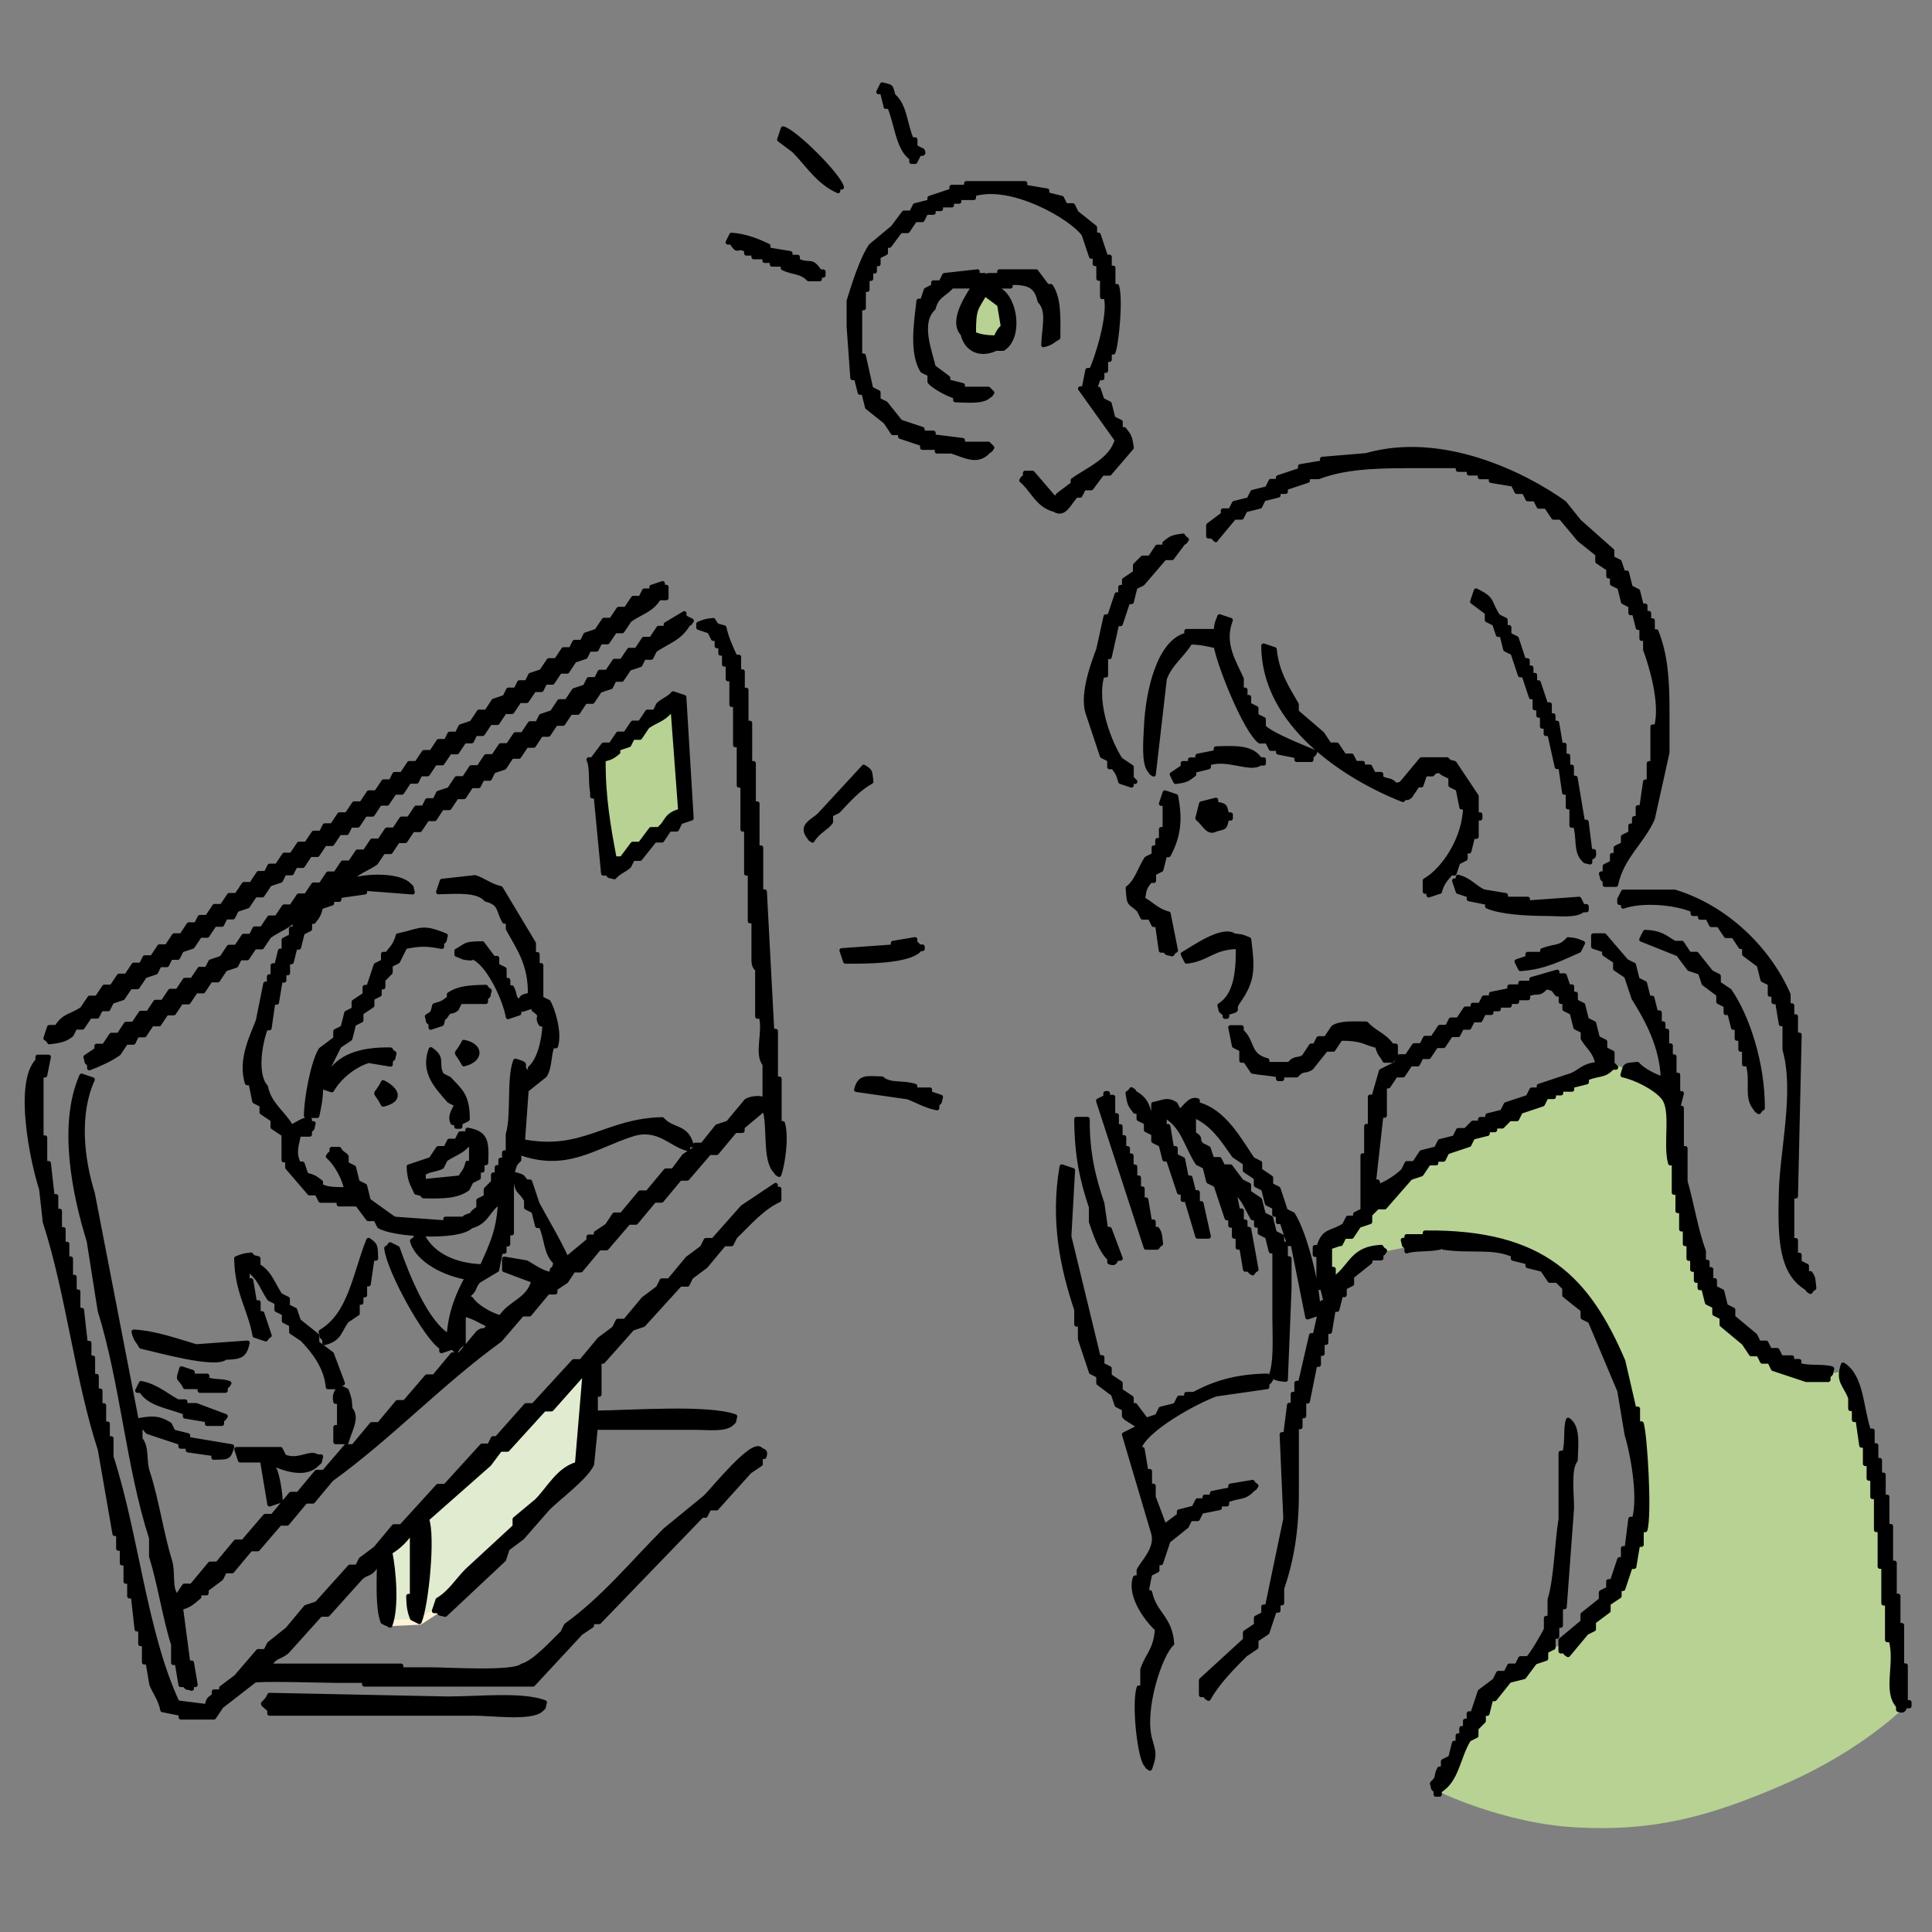 <?xml version="1.0" encoding="UTF-8"?><svg xmlns="http://www.w3.org/2000/svg" viewBox="0 0 320 320"><rect x="0" y="0" width="320" height="320" fill="#808080" stroke="none"/><defs><style>.c{fill:none;stroke:#000;stroke-linecap:round;stroke-linejoin:round;stroke-width:.75px;}.d{fill:#e0ebd0;stroke:#fff4d8;stroke-miterlimit:10;}.e{fill:#b7d293;}.e,.f{stroke-width:0px;}.f{fill-rule:evenodd;}</style></defs><g id="a"><path class="e" d="m220.29,214.83l-1.04-8.99,11.07-8.13s9.34-8.13,11.93-9.34c2.59-1.21,21.44-10.89,21.44-10.89l3.33-1.24,7.74,2.62,3.11,3.46s-.35,9.16.35,12.28,1.56,12.28,3.29,14.52c1.73,2.25,3.11,10.37,9.34,13.83s11.41,4.67,11.41,4.67l3.46-.52s3.98,9.51,5.71,22.48,4.21,32.99,4.21,32.99c0,0-6.92,7.18-20,12.91-13.09,5.73-22.25,7.85-34.52,7.2s-23.25-6.13-23.25-6.13l9.36-16.32,8.87-6.77,4.28-1.8s10.57-11.72,11.15-18.86c.57-7.15.29-17.01-2.72-24.15-3-7.15-4.86-14.29-10.43-17.29-5.57-3-11.29-6.57-17.43-6s-14.29,2.57-14.29,2.57l-6.35,6.91Z"/><polygon class="d" points="69.03 251.9 63.36 257.15 64.36 268.85 69.55 268.6 73.38 266.11 97.03 242.32 98.77 224.34 69.03 251.9"/><path class="e" d="m160.25,52.77c-.01-1.85.89-3.6,2.08-5,.19-.22.39-.44.66-.55.44-.17.96.02,1.3.35s.53.78.69,1.22c.7,1.9,1.05,3.93,1.01,5.96-.01.54-.06,1.12-.37,1.57-2.13,3.08-5.36-1.4-5.38-3.55Z"/><polygon class="e" points="98.82 126.26 100.99 144.04 113.85 134.5 112.84 116.29 98.82 126.26"/></g><g id="b"><path class="f" d="m146.71,17.66h.61c1.2,2.74,1.39,6.96,3.65,8.51v.61h.61c.2-.4.4-.81.61-1.22.28-.27.98.17.61-.61-.4-.2-.81-.4-1.21-.61v-1.22h-.61c-1.15-2.61-1.04-5.58-3.04-7.29-.46-1.65-.14-1.38-1.82-1.82-.2.4-.41.81-.61,1.22h.61l.61,2.43Zm-7.9,13.97v-.61h.61c-.51-1.99-7.74-9.22-9.72-9.72-.2.61-.4,1.22-.61,1.82.81.61,1.62,1.22,2.43,1.82,2.31,2.35,4.05,5.27,7.29,6.68Zm39.49,50.43h.61c.2-.4.41-.81.61-1.22h1.22c.61-.81,1.22-1.62,1.82-2.43h1.21c1.22-1.42,2.43-2.84,3.65-4.25-.26-1.83-.37-1.96-1.22-3.04h-.61v-1.22c-.41-.2-.81-.4-1.22-.61l-.61-2.43c-.4-.2-.81-.4-1.21-.61-.2-.61-.4-1.22-.61-1.82h-.61c.2-.61.41-1.22.61-1.82h.61v-1.22h.61v-1.82h.61v-1.22h.61c.57-1.44,1.27-8.8.61-10.94h-.61v-3.04h-.61v-1.82h-.61c-.4-1.22-.81-2.43-1.21-3.65h-.61v-1.22c-1.01-.81-2.03-1.62-3.04-2.43-.2-.4-.4-.81-.61-1.22h-1.22c-.2-.41-.4-.81-.61-1.22-.81-.2-1.62-.4-2.43-.61v-.61c-1.21-.2-2.43-.4-3.65-.61v-.61h-9.72v.61h-2.43v.61c-1.22.4-2.43.81-3.65,1.22v.61c-.81.2-1.62.41-2.43.61-.2.4-.41.81-.61,1.22h-1.22c-.61.81-1.21,1.62-1.82,2.43-1.21,1.01-2.43,2.03-3.65,3.04-1.42,2-2.87,6.56-3.65,9.11v4.25c.2,2.84.41,5.67.61,8.51h.61l.61,2.43h.61c.2.81.41,1.62.61,2.43,1.01.81,2.02,1.62,3.04,2.43.4.61.81,1.22,1.21,1.82h1.22v.61c1.21.4,2.43.81,3.65,1.22v.61h2.43v.61h2.43c2.25.74,4.3,1.98,6.08,0,.68-.52.09.08.61-.61l-.61-.61h-4.25v-.61c-1.62-.2-3.24-.41-4.86-.61v-.61h-1.82v-.61c-1.21-.4-2.43-.81-3.65-1.22-.81-1.01-1.62-2.03-2.43-3.04-.41-.2-.81-.4-1.22-.61v-1.22c-.41-.2-.81-.41-1.22-.61-.4-1.82-.81-3.65-1.22-5.47h-.61v-7.9h.61v-3.04h.61v-1.82h.61v-1.22h.61v-1.22h.61v-1.22c.41-.2.81-.41,1.22-.61v-1.22h.61c.61-.81,1.22-1.62,1.82-2.43h1.21c.41-.61.81-1.22,1.22-1.82h1.21c.2-.4.4-.81.61-1.22h1.22v-.61h1.22v-.61h1.82v-.61h1.22v-.61h2.43v-.61c6.36-1.95,16.39,3.97,18.23,6.68.41,1.22.81,2.43,1.22,3.65h.61v1.22h.61v2.43h.61v3.04h.61c.85,2.92-1.58,10.49-2.43,12.15h-.61c-.2,1.01-.4,2.03-.61,3.04h-.61c2.03,2.84,4.05,5.67,6.08,8.51-.87,3.34-4.78,4.87-7.29,6.68v.61c-.81.61-1.62,1.22-2.43,1.82-.52.68.08.09-.61.61-1.22-1.42-2.43-2.84-3.65-4.25h-1.22v.61c-.68.52-.09-.08-.61.61,1.9,1.59,2.63,4.13,5.47,4.86,1.71,1.08,2.43-1.26,3.65-2.43Zm-54.68-40.71v.61h1.21v.61h1.82v.61h1.22v.61h1.82v.61c1.74.83,2.96.49,4.25,1.82h1.82v-.61h.61v-.61h-.61c-1.42-2.21-1.52-.86-3.65-1.82v-.61h-1.22v-.61c-1.22-.2-2.43-.4-3.65-.61v-.61c-1.75-.85-3.84-1.68-6.08-1.82-.2.4-.41.81-.61,1.22h.61c1.19,1.89.66.37,2.43,1.22Zm41.92,6.68v-.61h1.82v-.61c3.11-.03,4.31.57,4.86,3.04,1.58,1.66.72,4.29.61,7.29,1.47-.37,1.34-.64,2.43-1.22.02-3.43.14-6.46-1.21-8.51h-.61c-.61-.81-1.22-1.62-1.82-2.43h-6.08v.61h-1.82v.61h-.61v-.61h-1.21v-.61c-1.82.2-3.65.41-5.47.61-.2.41-.41.81-.61,1.22h-1.22v.61c-.4.2-.81.4-1.22.61-.2.61-.4,1.22-.61,1.82h-.61c-.41,3.65-1.21,8.56.61,11.54.4.2.81.4,1.22.61v1.22c.57.78,3.08,2.16,4.25,2.43v.61c1.89.06,4.5.29,5.47-.61.68-.52.09.08.61-.61l-.61-.61h-4.25v-.61c-.81-.2-1.62-.41-2.43-.61v-.61c-.81-.61-1.62-1.22-2.43-1.82-.6-2.7-2.54-7.31,0-9.72.59-2.22,1.83-2.21,3.04-3.65h3.65c-.8,1.4-3.93,5.69-1.82,7.9.62,2.66,2.95,3.64,5.47,2.43h1.21c2.94-1.9,2.05-8.21-.61-9.72Zm-.61,7.9c-1.74-.03-2.6-.21-3.65-.61-.01-4.41.38-4.06,1.82-6.68.81.61,1.62,1.22,2.43,1.82.2,1.22.4,2.43.61,3.65-.62.52-.86,1.04-1.21,1.82Zm36.46,33.42c1.01-1.22,2.03-2.43,3.04-3.65h1.22c.2-.41.4-.81.61-1.22.81-.2,1.62-.4,2.43-.61.2-.4.4-.81.61-1.22.81-.2,1.62-.4,2.43-.61v-.61h1.21v-.61c1.21-.41,2.43-.81,3.65-1.22v-.61h1.82c3.95-1.54,8.88-1.82,14.58-1.82h8.51v.61h1.82v.61h1.82v.61h1.82v.61c1.22.2,2.43.41,3.65.61.2.41.4.81.61,1.22h1.21c.2.4.41.81.61,1.22h1.22c.2.4.4.81.61,1.22h1.22c.41.61.81,1.22,1.22,1.82h1.21c1.01,1.22,2.03,2.43,3.04,3.65,1.01.81,2.03,1.62,3.04,2.43v1.22c.61.41,1.22.81,1.82,1.22v1.22h.61v1.22c.41.2.81.41,1.22.61.2.81.41,1.62.61,2.43.41.2.81.4,1.22.61v1.22h.61c.2.81.4,1.62.61,2.43h.61v1.82h.61v1.82c.87,2.27,2.93,8.96,1.82,12.76h-.61v6.08h-.61v3.04h-.61l-.61,4.25h-.61v1.82h-.61v1.22h-.61v1.22c-.4.2-.81.4-1.22.61v1.22c-.4.2-.81.41-1.21.61v1.22h-.61v1.22c-.4.2-.81.41-1.21.61v1.22h-.61c.37,1.21-.08.52.61,1.22v.61h1.82c.96-4.62,4.4-7.1,6.08-10.94.81-3.65,1.62-7.29,2.43-10.94v-6.68c0-5.45-.27-9.45-1.82-13.37h-.61v-1.82h-.61v-1.22h-.61v-1.22h-.61c-.2-.81-.4-1.62-.61-2.43-.4-.2-.81-.41-1.22-.61-.2-.81-.4-1.62-.61-2.43h-.61c-.2-.61-.4-1.22-.61-1.82-.4-.2-.81-.4-1.22-.61v-1.22c-1.82-1.62-3.65-3.24-5.47-4.86-.81-1.01-1.62-2.03-2.43-3.04-6.57-4.72-20.2-11.51-32.81-7.9-2.43.2-4.86.41-7.29.61v.61c-1.22.2-2.43.4-3.65.61v.61c-1.22.4-2.43.81-3.65,1.22v.61h-1.22c-.2.41-.41.81-.61,1.22-.81.2-1.62.4-2.43.61-.2.4-.41.81-.61,1.22-.81.2-1.62.4-2.43.61-.2.4-.4.81-.61,1.22h-1.22v.61c-.81.61-1.62,1.22-2.43,1.82v1.82h.61l.61.61Zm-15.19,7.9h-.61v1.22h-.61c-.41,1.22-.81,2.43-1.22,3.65h-.61c-.4,1.82-.81,3.65-1.21,5.47-.73,1.95-2.73,7.11-1.82,10.33.81,2.43,1.62,4.86,2.43,7.29.4.2.81.4,1.21.61v1.22h.61c.71.91.83,1.08,1.22,2.43.61.2,1.21.4,1.82.61v-.61h.61l-.61-.61v-1.82c-.61-.4-1.22-.81-1.82-1.22-1.56-2.29-4.47-9.08-3.04-13.97h.61v-3.04h.61c.41-1.82.81-3.65,1.22-5.47h.61c.4-1.22.81-2.43,1.21-3.65h.61c.2-.81.41-1.62.61-2.43.41-.2.81-.4,1.22-.61,1.21-1.42,2.43-2.84,3.65-4.25h1.22c.61-.81,1.22-1.62,1.82-2.43.68-.52.09.08.61-.61-.68-.52-.09.08-.61-.61-1.83.22-1.98.38-3.04,1.22v.61h-1.22c-.4.61-.81,1.22-1.21,1.82h-1.22l-1.22,1.22v1.22c-.61.4-1.22.81-1.82,1.22v1.22ZM8.18,172.6c1.71-.21,2.62-.37,3.65-1.22.2-.4.4-.81.61-1.22h1.22c.41-.61.81-1.22,1.22-1.82h1.21c.2-.4.41-.81.61-1.22h1.21c.2-.4.41-.81.61-1.22.61-.2,1.22-.41,1.82-.61.4-.61.81-1.22,1.22-1.82h1.21c.41-.61.81-1.22,1.22-1.82.61-.2,1.22-.41,1.82-.61.2-.4.41-.81.61-1.22h1.22c.2-.4.4-.81.61-1.22h1.21c.2-.4.41-.81.61-1.22.61-.2,1.22-.41,1.82-.61.4-.61.81-1.22,1.22-1.82h1.21c.4-.61.81-1.22,1.22-1.82h1.22c.2-.41.4-.81.61-1.22h1.22c.2-.4.41-.81.61-1.22.61-.2,1.22-.4,1.82-.61.41-.61.81-1.22,1.22-1.82h1.21c.41-.61.81-1.22,1.22-1.82.61-.2,1.21-.4,1.82-.61.2-.4.41-.81.61-1.22h1.21c.2-.41.41-.81.61-1.22h1.22c.4-.61.81-1.22,1.21-1.82h1.22c.41-.61.81-1.22,1.22-1.82h1.22c.4-.61.81-1.22,1.21-1.82h1.22c.2-.4.41-.81.61-1.22h1.21c.41-.61.81-1.22,1.22-1.82h1.22c.4-.61.81-1.22,1.21-1.82h1.22c.4-.61.81-1.22,1.22-1.82h1.22c.4-.61.81-1.22,1.21-1.82h1.22c.2-.4.41-.81.61-1.22h1.22c.4-.61.81-1.22,1.22-1.82h1.21c.41-.61.81-1.22,1.22-1.82h1.21c.4-.61.81-1.22,1.22-1.82h1.21c.2-.4.41-.81.61-1.22h1.22c.4-.61.81-1.22,1.21-1.82h1.22c.41-.61.81-1.22,1.22-1.82h1.21c.41-.61.81-1.22,1.22-1.82h1.22c.4-.61.81-1.22,1.22-1.82h1.21c.2-.4.41-.81.61-1.22h1.22c.4-.61.81-1.22,1.21-1.82h1.22c.4-.61.81-1.22,1.21-1.82.61-.2,1.22-.4,1.82-.61.2-.4.4-.81.61-1.22h1.22c.2-.4.41-.81.61-1.22h1.22c.4-.61.81-1.22,1.22-1.82h1.21c.41-.61.81-1.22,1.22-1.82,1.91-1.35,3.59-1.6,4.86-3.65h1.22v-1.82h-.61v-.61c-.61.2-1.22.41-1.82.61v.61h-1.22c-.2.4-.4.81-.61,1.22h-1.21c-.41.61-.81,1.22-1.22,1.82h-1.21c-.41.61-.81,1.22-1.22,1.82h-1.21c-.41.61-.81,1.22-1.22,1.82-.61.2-1.22.41-1.82.61-.2.41-.41.81-.61,1.22h-1.22c-.2.4-.4.81-.61,1.22h-1.22c-.4.61-.81,1.22-1.21,1.82h-1.22c-.4.61-.81,1.22-1.22,1.82-.61.2-1.21.4-1.82.61-.2.4-.4.81-.61,1.22h-1.22c-.2.4-.4.81-.61,1.22h-1.22c-.2.41-.41.81-.61,1.22-.61.2-1.22.4-1.82.61-.4.61-.81,1.22-1.21,1.82h-1.22c-.41.61-.81,1.22-1.22,1.82-.61.2-1.21.4-1.82.61-.2.4-.4.81-.61,1.22h-1.21c-.2.4-.41.81-.61,1.22h-1.22c-.4.61-.81,1.22-1.21,1.82h-1.22c-.41.61-.81,1.22-1.22,1.82h-1.22c-.4.61-.81,1.22-1.21,1.82h-1.22c-.2.4-.41.81-.61,1.22h-1.21c-.41.61-.81,1.22-1.22,1.82h-1.22c-.4.61-.81,1.22-1.22,1.82h-1.21c-.41.61-.81,1.22-1.22,1.82h-1.22c-.4.61-.81,1.22-1.21,1.82h-1.22c-.2.4-.41.81-.61,1.22h-1.22c-.41.61-.81,1.22-1.22,1.82h-1.22c-.4.61-.81,1.22-1.22,1.82h-1.21c-.4.61-.81,1.22-1.22,1.82h-1.21c-.2.41-.41.81-.61,1.22h-1.22c-.4.61-.81,1.22-1.21,1.82h-1.22c-.41.61-.81,1.22-1.22,1.82h-1.22c-.4.61-.81,1.22-1.21,1.82h-1.22c-.41.61-.81,1.22-1.22,1.82h-1.21c-.2.41-.41.81-.61,1.22h-1.22c-.4.61-.81,1.22-1.21,1.82h-1.22c-.4.61-.81,1.22-1.21,1.82h-1.22c-.4.61-.81,1.22-1.21,1.82h-1.22c-.2.4-.41.81-.61,1.22h-1.22c-.41.61-.81,1.22-1.22,1.82h-1.21c-.41.61-.81,1.22-1.22,1.82h-1.22c-.4.61-.81,1.22-1.22,1.82h-1.21c-.41.61-.81,1.22-1.22,1.82-1.85,1.29-2.98.99-4.25,3.04h-1.21c-.2.61-.41,1.22-.61,1.82.69.52.09-.08.61.61Zm255.19-30.38c.34-.51.74.03.61-1.22h-.61c-.2-1.62-.4-3.24-.61-4.86h-.61c-.41-2.43-.81-4.86-1.22-7.29h-.61v-1.82h-.61v-1.82h-.61v-1.82h-.61c-.2-1.22-.4-2.43-.61-3.65h-.61v-1.22h-.61v-1.82h-.61c-.41-1.22-.81-2.43-1.22-3.65h-.61v-1.22h-.61v-1.22h-.61v-1.22h-.61c-.4-1.22-.81-2.43-1.21-3.65-.4-.2-.81-.4-1.22-.61v-1.22h-.61v-1.22c-.41-.2-.81-.41-1.22-.61-1.65-2.48-.62-2.76-3.65-4.25-.2.61-.41,1.22-.61,1.82.81.61,1.62,1.22,2.43,1.82v1.22c.4.2.81.4,1.22.61.2.61.4,1.22.61,1.82h.61c.2.81.4,1.62.61,2.43.4.2.81.4,1.22.61.4,1.22.81,2.43,1.21,3.65h.61c.41,1.22.81,2.43,1.22,3.65h.61v1.82h.61v1.22h.61v1.82h.61v1.22h.61c.41,1.82.81,3.65,1.22,5.47h.61c.2,1.42.41,2.84.61,4.25h.61v2.43h.61v3.04h.61c.64,1.94.04,4.11,1.22,5.47.69.68,0,.26,1.21.61v-.61Zm-134.28,43.75v-7.29h-.61v-7.9h-.61c-.4-7.7-.81-15.39-1.22-23.09h-.61v-7.29h-.61v-7.29h-.61v-6.68h-.61v-6.68h-.61v-5.47h-.61v-3.04h-.61v-2.43h-.61c-.72-1.54-1.48-3.22-1.82-4.86-1.44-.39-1.14-.17-1.82-1.22-1.43.14-1.5.26-2.43.61v.61c.61.2,1.22.4,1.82.61.2.4.4.81.61,1.22h.61v1.22h.61v1.22h.61v1.82h.61v2.43h.61v4.25h.61v6.68h.61v6.68h.61v7.29h.61v7.29h.61v7.9h.61v6.68c.1,1.18.61,1.22.61,1.22v7.9h.61c.73,2.56-.83,6.2.61,7.9v6.08c-.31-.7-2.34-.45-3.04,0-1.01,1.22-2.03,2.43-3.04,3.65-.61.2-1.22.41-1.82.61-.81,1.01-1.62,2.03-2.43,3.04h-1.21v.61c-.61.41-1.22.81-1.82,1.22-.61.81-1.22,1.62-1.82,2.43h-1.21c-1.01,1.22-2.03,2.43-3.04,3.65h-1.22c-1.01,1.22-2.03,2.43-3.04,3.65h-1.21c-.41.61-.81,1.22-1.22,1.82-.61.41-1.22.81-1.82,1.22v.61h-1.22v.61c-1.22,1.01-2.43,2.03-3.65,3.04-1.41-3.13-3.31-6.22-4.86-9.11-.4-1.21-.81-2.43-1.22-3.65h-.61c-.83-.92-.32-.79-1.82-1.22.23,3.35.67,2.25,1.82,4.25v1.22c.4.2.81.4,1.22.61.2.81.4,1.62.61,2.43h.61c1.01,2.24.73,4.55,2.43,6.08-.37,1.21.08.52-.61,1.22v.61c-1.03.39-3.82-1.64-4.25-1.82-1.22-.2-2.43-.41-3.65-.61v1.82c1.62.61,3.24,1.22,4.86,1.82-.88,3.28-3.93,3.58-5.47,6.08-1.62-.39-4.08-1.81-4.86-3.04-.68-.52-.09.08-.61-.61,1.36-.87.88-1.5,1.82-2.43l3.04-1.82c.2-1.01.41-2.03.61-3.04h.61v-1.22h.61v-1.82h.61v-9.11h-.61v-.61h.61c.54-1.4.22-1.5,1.22-2.43v-1.22c7.92,2.91,12.56-1.07,18.84-3.04,4.24-1.33,6.43,1.83,9.11,2.43v-.61h.61c-.87-3.25-3.05-2.27-4.86-4.25-9.34.21-13.09,5.58-23.09,3.65.2-2.84.41-5.67.61-8.51,1.01-.81,2.03-1.62,3.04-2.43.85-1.3.64-3.23,1.22-4.86h.61c.71-2.27-.55-6.16-1.22-7.29-.4-.2-.81-.41-1.22-.61v-5.47h-.61v-1.82h-.61v-1.82c-1.82-3.04-3.65-6.08-5.47-9.11-1.69-.38-2.91-1.4-4.25-1.82-1.82.2-3.65.4-5.47.61-.2.61-.4,1.22-.61,1.82,3.05-.08,6.5-.4,7.9,1.22,2.5.68,1.94,1.73,3.04,3.65h.61v1.22c1.71,3.15,3.77,5.82,3.65,10.94-1.44.39-1.14.17-1.82,1.22-1.1-.94-.54-1.18-1.22-2.43h-.61v-1.22h-.61v-1.82c-.41-.2-.81-.4-1.22-.61v-1.22h-.61c-.61-.81-1.21-1.62-1.82-2.43-3.16.06-2.37.22-4.25,1.22v.61c.92.32.96.58,2.43.61l.61-.61v.61c2.37,1.35,4.91,6.65,5.47,9.72.61-.2,1.22-.4,1.82-.61v-1.22c.65-.56.56.53.61.61.61-.2,1.22-.41,1.82-.61v.61c1.83,1.27.25,1.08,1.21,2.43h.61c-.1,2.71-.88,5.94-2.43,7.29v.61h-.61c-1.18-1.27.66-1.12-1.82-1.82-1.12,3.01-.27,9.05-1.22,12.15v3.04h-.61v1.22h-.61v1.22h-.61v1.22h-.61v1.22l-1.21,1.22v1.22c-.4.2-.81.41-1.22.61v1.22c-.25.38-.81.45-1.22,1.22-1.22.23-1.21.61-1.21.61h-3.04v.61c-2.84-.2-5.67-.4-8.51-.61-1.42-1.01-2.84-2.03-4.25-3.04-.2-.81-.4-1.62-.61-2.43-.41-.2-.81-.41-1.22-.61-.2-.81-.4-1.62-.61-2.43-.41-.2-.81-.4-1.22-.61v-1.22c-.25-.38-.81-.45-1.22-1.22h-1.21v.61c-.69.52-.1-.08-.61.61,1.3,1.08,2.68,3.54,3.04,5.47-1.65-.05-3.22.03-4.25-.61v-.61c-.93-.7-1.06-.85-2.43-1.22-.2-.61-.4-1.22-.61-1.82h-.61c-.95-1.9-.31-3.13,0-4.86h1.82v-.61c.68-.69.26,0,.61-1.22h-.61v-.61c-.73-.28-2.51.97-3.04,1.22-1.34-2.39-3.63-3.66-4.25-6.68-1.81-2-1-7.13,0-9.72h.61c.2-1.42.4-2.84.61-4.25h.61c.2-1.22.41-2.43.61-3.65h.61v-1.22h.61v-1.82h.61l.61-2.43h.61c.2-.81.41-1.62.61-2.43.4-.2.81-.41,1.21-.61v-1.22h.61c.71-.9.86-1.07,1.22-2.43.61-.2,1.21-.41,1.82-.61v-.61h1.21v-.61c1.42-.2,2.84-.4,4.25-.61v-.61c2.63.2,5.27.41,7.9.61-.37-1.21.08-.52-.61-1.22-1.64-1.69-7.33-1.59-9.72-.61,1.06-1.65,2.65-1.9,4.25-3.04.4-.61.81-1.22,1.22-1.82h1.21c.41-.61.81-1.22,1.22-1.82h1.22c.4-.61.81-1.22,1.22-1.82h1.21c.41-.61.81-1.22,1.22-1.82h1.22c.4-.61.81-1.22,1.21-1.82h1.22c.4-.61.81-1.22,1.21-1.82h1.22c.4-.61.81-1.22,1.21-1.82h1.22c.2-.4.41-.81.61-1.22h1.21c.2-.4.41-.81.61-1.22.61-.2,1.22-.41,1.82-.61.4-.61.81-1.22,1.21-1.82h1.22c.41-.61.81-1.22,1.22-1.82h1.22c.4-.61.81-1.22,1.21-1.82h1.22c.41-.61.81-1.22,1.22-1.82h1.21c.41-.61.81-1.22,1.22-1.82h1.22c.41-.61.81-1.22,1.22-1.82h1.21c.41-.61.81-1.22,1.22-1.82.61-.2,1.22-.4,1.82-.61.2-.4.41-.81.61-1.22h1.21c.41-.61.81-1.22,1.22-1.82.61-.2,1.22-.41,1.82-.61.2-.4.4-.81.61-1.22h1.22c.2-.4.41-.81.61-1.22,2.23-1.51,4.02-1.86,5.47-4.25.68-.52.09.08.61-.61-.4-.2-.81-.41-1.21-.61v-.61c-1.01.61-2.03,1.22-3.04,1.82v.61h-1.22c-.41.61-.81,1.22-1.22,1.82h-1.22c-.4.61-.81,1.22-1.21,1.82h-1.22c-.41.61-.81,1.22-1.22,1.82h-1.21c-.41.61-.81,1.22-1.22,1.82h-1.22c-.2.4-.41.81-.61,1.22h-1.22c-.2.4-.4.81-.61,1.22-.61.2-1.22.41-1.82.61-.4.61-.81,1.22-1.21,1.82h-1.22c-.4.61-.81,1.22-1.21,1.82-.61.2-1.22.41-1.82.61-.2.41-.4.81-.61,1.22h-1.22c-.4.61-.81,1.22-1.22,1.82h-1.21c-.41.61-.81,1.22-1.22,1.82h-1.21c-.41.61-.81,1.22-1.22,1.82h-1.21c-.4.61-.81,1.22-1.22,1.82h-1.22c-.4.61-.81,1.22-1.21,1.82h-1.22c-.4.61-.81,1.22-1.21,1.82-.61.2-1.22.41-1.82.61-.2.41-.4.81-.61,1.22h-1.22c-.2.4-.41.81-.61,1.22h-1.22c-.41.61-.81,1.22-1.22,1.82h-1.21c-.41.61-.81,1.22-1.22,1.82h-1.22c-.4.61-.81,1.22-1.22,1.82h-1.21c-.41.61-.81,1.22-1.22,1.82h-1.22c-.4.61-.81,1.22-1.21,1.82h-1.22c-.4.61-.81,1.22-1.21,1.82h-1.22c-.4.61-.81,1.22-1.21,1.82h-1.22c-.41.61-.81,1.22-1.22,1.82h-1.22c-.4.61-.81,1.22-1.22,1.82h-1.21c-.4.61-.81,1.22-1.22,1.82h-1.21c-.41.61-.81,1.22-1.22,1.82h-1.21c-.2.4-.4.81-.61,1.22h-1.22c-.41.61-.81,1.22-1.22,1.82h-1.22c-.4.61-.81,1.22-1.21,1.82-.61.2-1.22.4-1.82.61-.2.4-.4.81-.61,1.22h-1.21c-.41.61-.81,1.22-1.22,1.82h-1.22c-.4.61-.81,1.22-1.22,1.82h-1.21c-.41.61-.81,1.22-1.22,1.82h-1.22c-.4.61-.81,1.22-1.21,1.82h-1.22c-.41.61-.81,1.22-1.22,1.82h-1.22c-.4.61-.81,1.22-1.21,1.82h-1.22c-.41.61-.81,1.22-1.22,1.82h-1.22v.61c-.61.41-1.22.81-1.82,1.22.37,1.21-.08.52.61,1.22v.61c1.72-.67,3.41-1.41,4.86-2.43.4-.61.81-1.22,1.21-1.82h1.22c.2-.4.41-.81.61-1.22h1.22c.4-.61.81-1.22,1.22-1.82h1.21c.41-.61.81-1.22,1.22-1.82h1.21c.4-.61.81-1.22,1.22-1.82h1.21c.41-.61.81-1.22,1.22-1.82h1.22c.4-.61.81-1.22,1.21-1.82h1.22c.4-.61.81-1.22,1.21-1.82.61-.2,1.22-.4,1.82-.61.2-.4.41-.81.61-1.22h1.22c.41-.61.81-1.22,1.22-1.82h1.21c.41-.61.81-1.22,1.22-1.82,1.86-1.31,3.67-1.68,4.86-3.65h.61c-.39.7-1.01.89-1.22,1.22v1.22h-.61v1.22c-.4.2-.81.4-1.21.61v1.82h-.61c-.2.81-.4,1.62-.61,2.43h-.61v1.82h-.61v1.22h-.61c-.4,2.02-.81,4.05-1.22,6.08-.79,2.21-3.07,6.38-1.82,10.33h.61c.2,1.01.4,2.03.61,3.04.4.2.81.41,1.21.61v1.22c.61.4,1.22.81,1.82,1.22v1.22c.61.41,1.21.81,1.82,1.22v4.25h.61v1.22c1.22,1.42,2.43,2.84,3.65,4.25h1.22c.2.4.41.81.61,1.22h3.04v.61h3.04c.61.81,1.22,1.62,1.82,2.43h1.22c.2.4.4.81.61,1.22,2.33,1.43,13.13,2.1,15.19,0,2.43-.64,2.66-2.3,4.25-3.65v-1.22h.61c-.05,5.32-1.47,8.03-3.04,11.54-4.52-.16-8.03-1.86-9.72-4.86h-1.22c-.52.68.08.09-.61.61.8,3.19,5.52,5.53,9.11,6.08-1.48,2.67-2.78,5.74-3.04,9.72-3.77-2.16-6.87-9.95-8.51-14.58-.41-.2-.81-.4-1.22-.61-.52.68.08.09-.61.61.42,3.76,6.6,14.88,9.11,16.41v.61c.61-.2,1.22-.4,1.82-.61l.61.61c.5-.79.42-.72,1.22-1.22v-4.86c1.82.4,2.76,1.16,4.25,1.82-.96,1.48-.69.37-1.82,1.22-1.01,1.22-2.03,2.43-3.04,3.65h-1.21c-1.01,1.22-2.03,2.43-3.04,3.65h-1.22c-1.21,1.42-2.43,2.84-3.65,4.25h-1.22c-1.01,1.22-2.03,2.43-3.04,3.65h-1.21c-1.01,1.22-2.03,2.43-3.04,3.65h-1.22c-1.21,1.42-2.43,2.84-3.65,4.25h-1.22c-1.01,1.22-2.03,2.43-3.04,3.65h-1.22c-1.01,1.22-2.02,2.43-3.04,3.65h-1.22c-1.21,1.42-2.43,2.84-3.65,4.25h-1.22c-1.01,1.21-2.03,2.43-3.04,3.65h-1.22c-1.01,1.22-2.02,2.43-3.04,3.65h-1.22c-.4.61-.81,1.22-1.22,1.82-1.35-1.47-.51-3.83-1.21-6.08-1.37-4.4-2.18-10.16-3.65-14.58-.65-1.95-.04-4.09-1.22-5.47v-2.43c.58.31,1.09,1.15,1.22,1.22,1.82.61,3.65,1.22,5.47,1.82v.61h1.21v.61c1.42.2,2.84.4,4.25.61v.61c2.32-.06,2.54.12,3.04-1.82-2.43-.4-4.86-.81-7.29-1.22v-.61c-.81-.2-1.62-.4-2.43-.61-.2-.4-.41-.81-.61-1.22-2.05-1.27-3.23-1-5.47-.61-2.43-12.56-4.86-25.12-7.29-37.67-1.79-5.73-2.6-13.16,0-18.84-.61-.2-1.22-.41-1.82-.61-3.56,8.13-1.16,19.69,1.22,27.34.61,3.85,1.21,7.7,1.82,11.54,3.71,11.86,4.71,25.93,8.51,37.67v3.04c1.4,4.46,2.23,10.12,3.65,14.58v3.04h.61c.2,1.22.41,2.43.61,3.65h.61c.69.68,0,.26,1.22.61v-.61h.61c-.2-1.22-.41-2.43-.61-3.65h-.61c-.4-3.04-.81-6.08-1.21-9.11,1.57-.43,1.98-.95,3.04-1.82v-.61h1.21v-.61c.81-.61,1.62-1.22,2.43-1.82.2-.4.4-.81.61-1.22h1.22c1.01-1.22,2.03-2.43,3.04-3.65h1.21c1.22-1.42,2.43-2.84,3.65-4.25h1.22c1.01-1.22,2.03-2.43,3.04-3.65h1.22c1.01-1.22,2.03-2.43,3.04-3.65,9.89-7.15,18.06-15.93,27.95-23.09,1.21-1.42,2.43-2.84,3.65-4.25h1.22c1.01-1.22,2.03-2.43,3.04-3.65h1.22v-.61c.61-.41,1.21-.81,1.82-1.22.4-.61.81-1.22,1.21-1.82h1.22c1.01-1.22,2.03-2.43,3.04-3.65h1.22c1.22-1.42,2.43-2.84,3.65-4.25h1.22c1.01-1.22,2.03-2.43,3.04-3.65h1.21c1.01-1.22,2.03-2.43,3.04-3.65h1.22c1.22-1.42,2.43-2.84,3.65-4.25h1.22c1.01-1.21,2.03-2.43,3.04-3.65h1.21v-.61c1.22-1.01,2.43-2.03,3.65-3.04.98,2.72-.05,8.41,1.82,10.33.52.68-.08.09.61.61.56-1.56,1.3-6.05.61-8.51h-.61Zm72.91-83.85c-.36.93-.49.99-.61,2.43h-4.86v.61c-4.61,1.14-6.43,9.54-6.68,15.19-.1,2.15-.46,6.16.61,7.29.52.68-.08.09.61.61.61-5.27,1.22-10.53,1.82-15.8.84-2.49,3.11-4.04,4.25-6.08,2.02.05,2.75.34,4.25.61.73,3.71,4.98,14.11,7.29,15.8h1.21c.2.41.41.81.61,1.22h1.22v.61c1.01.2,2.02.4,3.04.61v.61h2.43v-.61c.69-.52.1.08.61-.61-1.86-.8-7.49-2.97-8.51-4.25v-1.22c-.41-.2-.81-.41-1.22-.61v-1.22c-.4-.2-.81-.4-1.21-.61v-1.22h-.61v-1.22h-.61v-1.82c-1.24-2.79-3.31-5.85-1.82-9.72-.61-.2-1.22-.41-1.82-.61Zm36.46,45.57c.44-1.57.95-1.97,1.82-3.04h.61c.2-.61.4-1.22.61-1.82.4-.2.81-.4,1.22-.61v-1.22h.61c.2-.81.41-1.62.61-2.43h.61v-3.04h.61v-.61h-.61v-3.04c-1.21-1.82-2.43-3.65-3.65-5.47-1.21-.37-.52.08-1.22-.61h-4.25c-1.01,1.22-2.02,2.43-3.04,3.65-.69.68,0,.26-1.22.61-.96-1.09-1.2-.52-2.43-1.22v-.61h-1.22c-.2-.41-.41-.81-.61-1.22h-1.21v-.61h-1.22c-.2-.4-.41-.81-.61-1.22h-1.22c-.41-.61-.81-1.22-1.22-1.82h-1.22c-.4-.61-.81-1.22-1.21-1.82-1.42-1.22-2.84-2.43-4.25-3.65v-1.22c-1.51-2.62-3.29-5.28-3.65-9.11-.61-.2-1.22-.41-1.82-.61.02,13,13.5,21.76,23.09,25.52.85-1.06.2.2,1.21-.61.41-.61.81-1.22,1.22-1.82h.61l.61-1.82h1.22c.69-.68,0-.26,1.21-.61.6.75,1.47.75,1.82,1.22v1.22c.4.2.81.41,1.21.61.2,1.01.4,2.03.61,3.04h.61c-.08,5.09-3.49,10.32-6.68,12.15v1.82h.61v.61c.61-.2,1.22-.4,1.82-.61Zm-139.75-15.8c.41,4.25.81,8.51,1.22,12.76h.61c.69.68,0,.26,1.22.61.66-.82,1.67-1.12,2.43-1.82.2-.4.41-.81.61-1.22h1.21c.81-1.01,1.62-2.03,2.43-3.04h1.21c.41-.61.81-1.22,1.22-1.82h1.22c.2-.4.4-.81.61-1.22.61-.2,1.22-.41,1.82-.61-.4-6.68-.81-13.37-1.21-20.05-.61-.2-1.22-.41-1.82-.61-.66.81-1.67,1.12-2.43,1.82-.2.4-.41.81-.61,1.22h-1.22c-.41.61-.81,1.22-1.22,1.82h-1.21c-.41.61-.81,1.22-1.22,1.82h-1.21c-.41.61-.81,1.22-1.22,1.82h-1.21c-.61.81-1.22,1.62-1.82,2.43h-.61c.62,1.42.24,3.35.61,5.47v.61h.61Zm3.65-7.29v-.61c.61-.2,1.22-.41,1.82-.61.2-.41.41-.81.61-1.22h1.21c.4-.61.81-1.22,1.22-1.82,1.38-.98,2.61-1.17,3.65-2.43h.61c.41,5.47.81,10.94,1.22,16.41-2.62.69-2.09,1.92-3.65,3.04h-1.22c-.61.81-1.22,1.62-1.82,2.43h-1.21c-.61.81-1.22,1.62-1.82,2.43h-1.21c-.98-5.14-1.91-10.45-1.82-16.41,1.35-.36,1.53-.5,2.43-1.22Zm106.94,1.82v-.61h-.61c-1.3-2.02-3.86-1.95-7.29-1.82v.61c-1.01.2-2.03.4-3.04.61v.61h-1.22v.61h-1.21v.61c-.61.41-1.22.81-1.82,1.22.2.4.4.81.61,1.22,1.84-.24,1.95-.39,3.04-1.22v-.61c.81-.2,1.62-.41,2.43-.61v-.61c3.07-1.11,6.93,1.22,8.51,0h.61Zm-65.01,3.04c-.21-1.81-.06-1.67-1.22-2.43-2.43,2.63-4.86,5.27-7.29,7.9-1.09,1.11-3.28,1.75-1.82,3.65.52.68-.08.09.61.61.85-1.48,2.28-1.98,3.04-3.04v-1.22c.41-.2.81-.4,1.22-.61,1.68-1.78,3.25-3.62,5.47-4.86Zm42.53,17.62c.19,3.12.27,2.12,1.82,3.65.2.4.41.81.61,1.22h1.22c.2.41.4.81.61,1.22h.61c.2,1.42.41,2.84.61,4.25h.61c.69.68,0,.26,1.22.61.52-.68-.08-.09.61-.61-.4-2.03-.81-4.05-1.21-6.08-1.93-.5-2.72-1.59-4.25-2.43.28-1.83.37-1.95,1.22-3.04h.61v-1.22c.4-.2.81-.41,1.22-.61.2-.81.41-1.62.61-2.43h.61c1.66-3.1,1.97-5.85,1.21-9.72-.61-.2-1.22-.41-1.82-.61-.2.61-.41,1.22-.61,1.82h.61v4.25h-.61v1.82h-.61v1.22h-.61v1.22c-.4.2-.81.4-1.22.61-1.15,1.75-1.48,3.56-3.04,4.86Zm12.15-13.97c-.2.81-.41,1.62-.61,2.43,1.23,1.02,1.7,2.57,3.04,1.82,1.65-.46,1.38-.14,1.82-1.82h.61v-.61h-.61c-.46-1.65-.14-1.38-1.82-1.82v-.61c-.81.2-1.62.4-2.43.61Zm63.8,17.62v-.61h-.61c-.2-.4-.41-.81-.61-1.22-2.83.2-5.67.4-8.51.61v-.61h-3.65v-.61c-1.21-.2-2.43-.4-3.65-.61-1.47-.65-2.33-1.95-4.25-2.43v.61h-.61c.2.61.4,1.22.61,1.82.61.2,1.22.41,1.82.61v.61c1.01.2,2.03.4,3.04.61v.61c2.23.97,6.57,1.21,9.72,1.22,2.02,0,5.01.38,6.08-.61h.61Zm5.47-1.82v.61h.61v.61c3.23-1.14,8.74-.63,11.54.61v.61h1.22v.61h1.22c.2.41.41.81.61,1.22h1.22c.4.61.81,1.22,1.22,1.82h1.22c.4.61.81,1.22,1.21,1.82h.61v1.22c.81.61,1.62,1.22,2.43,1.82.2.81.4,1.62.61,2.43.4.2.81.4,1.21.61v1.82h.61v1.22h.61c.2,1.21.4,2.43.61,3.65h.61v4.25c1.99,6.91-.44,16.67-.61,23.7-.17,7.21-.14,13.18,4.25,15.8.52.68-.08.09.61.61.52-.68-.08-.09.61-.61-.17-1.36-.05-1.6-.61-2.43h-.61v-1.22c-.4-.2-.81-.41-1.21-.61v-1.22h-.61v-2.43h-.61v-7.29h.61c.2-8.91.4-17.82.61-26.73h-.61v-3.04h-.61v-1.82h-.61v-1.82c-3.34-7.64-10.4-14.46-18.84-17.01h-8.51c-.2.41-.4.81-.61,1.22Zm-202.33,6.08c-.45,1.57-.95,1.97-1.82,3.04h-.61v1.22c-.41.2-.81.4-1.22.61-.41,1.22-.81,2.43-1.22,3.65h-.61v1.22c-.61.41-1.22.81-1.82,1.22v1.22c-.41.2-.81.4-1.22.61l-.61,2.43c-.4.2-.81.4-1.21.61v1.22c-.81.61-1.62,1.22-2.43,1.82-1.21,1.82-2.41,7.9-2.43,10.94h1.82c.3-1.57.62-2.68.61-4.86.61.2,1.21.4,1.82.61,1.19-2.08,3.63-4.11,6.08-4.86,1.22.2,2.43.4,3.65.61v-.61c.68-.69.26,0,.61-1.22-.69-.52-.09.08-.61-.61-5.06-.08-8.57,1.14-10.33,4.25h-.61c.81-1.62,1.62-3.24,2.43-4.86.61-.4,1.22-.81,1.82-1.22.2-.81.4-1.62.61-2.43.4-.2.81-.4,1.21-.61v-1.22c.61-.4,1.22-.81,1.82-1.22v-1.22c.4-.2.81-.4,1.21-.61v-1.22h.61v-1.22l1.21-1.22v-1.22c.41-.2.81-.4,1.22-.61.41-.81.81-1.62,1.22-2.43,2.55-.48,3.53-.49,6.08,0v-.61c.68-.69.26,0,.61-1.22-4.01-1.65-3.88-.86-7.9,0Zm140.96.61c-.93-.36-.99-.49-2.43-.61-2-1.41-6.74,2.04-8.51,3.04.2.4.41.81.61,1.22,3.65-.46,4.28-2.38,8.51-2.43.08,4.46-.43,8.06-3.04,9.72.37,1.21-.08.52.61,1.22.77.38-.24.74.61.61v-.61c2.49-.68.73-.26,1.82-1.82,2.44-3.47,2.47-5.29,1.82-10.33Zm83.85,27.95c.52.68-.08.09.61.61.52-.68-.08-.09.61-.61.04-7.31-2.48-15.12-5.47-19.44-.61-.4-1.22-.81-1.82-1.22v-1.22c-.4-.2-.81-.41-1.22-.61-.81-1.01-1.62-2.03-2.43-3.04h-1.22c-.4-.61-.81-1.22-1.21-1.82h-1.22c-1.62-.93-2.12-1.69-4.86-1.82-.2.4-.41.81-.61,1.22,2.02.81,4.05,1.62,6.08,2.43.61.81,1.22,1.62,1.82,2.43.61.2,1.22.41,1.82.61.2.61.41,1.22.61,1.82.81.61,1.62,1.22,2.43,1.82v1.22c.4.2.81.4,1.22.61v1.22h.61l.61,2.43h.61v1.82h.61v1.82h.61v2.43h.61c.85,2.77-.37,5.48,1.21,7.29Zm7.29,41.92h-1.22v-.61h-1.82c-.2-.4-.4-.81-.61-1.22h-1.22c-.2-.4-.4-.81-.61-1.22h-1.22c-.2-.4-.41-.81-.61-1.22-1.21-1.01-2.43-2.03-3.65-3.04v-1.22c-.41-.2-.81-.41-1.22-.61-.2-.81-.41-1.62-.61-2.43-.4-.2-.81-.41-1.21-.61v-1.22h-.61v-1.82h-.61v-1.22h-.61v-1.82c-1.27-3.33-2-7.97-3.04-11.54v-5.47h-.61v-6.68h-.61c.2-.81.41-1.62.61-2.43h-.61v-3.04h-.61v-3.04h-.61v-1.82h-.61v-2.43h-.61v-1.22h-.61v-1.82h-.61c-.2-.81-.41-1.62-.61-2.43h-.61c-.2-.81-.4-1.62-.61-2.43-.41-.2-.81-.41-1.22-.61-.2-.81-.41-1.62-.61-2.43-.41-.2-.81-.4-1.22-.61-1.21-1.42-2.43-2.84-3.65-4.25h-1.82v1.82c.61.2,1.22.41,1.82.61v.61c.61.4,1.21.81,1.82,1.22v1.22c.61.41,1.21.81,1.82,1.22.41,1.21.81,2.43,1.22,3.65,2.17,3.45,4.69,7.96,4.86,13.37-1.37-.34-3.48-1.51-4.25-2.43-2.06.22-1.96,0-2.43,1.82,2.24.47,5.45,2.15,6.68,3.65,1.81,2.06.3,7.72,1.21,10.94h.61v4.86h.61v3.04h.61v3.04h.61v2.43h.61v2.43h.61v1.82h.61v1.82h.61v1.22h.61c.2.81.41,1.62.61,2.43.41.2.81.41,1.22.61v1.22c.4.2.81.4,1.21.61v1.22c1.22,1.01,2.43,2.03,3.65,3.04.4.61.81,1.22,1.21,1.82h1.22c.2.41.4.81.61,1.22h1.21c.2.4.4.81.61,1.22,1.82.61,3.65,1.22,5.47,1.82h3.65v-.61c.68-.69.26,0,.61-1.22-1.35-.48-3.87-.04-5.47-.61v-.61Zm-145.22-68.66h-.61c-.52-.68.08-.09-.61-.61v-.61c-1.22.2-2.43.41-3.65.61v.61c-2.83.2-5.67.41-8.51.61.2.61.41,1.22.61,1.82,3.86.04,10.28-.06,12.15-1.82.38-.77.74.24.61-.61Zm102.68.61v.61h-2.43v.61c-.61.2-1.22.4-1.82.61.2.4.41.81.61,1.22,3.93-.23,6.79-1.76,9.72-3.04.2-.41.41-.81.61-1.22-.93-.36-.99-.49-2.43-.61-1.31,1.53-2.23,1.02-4.25,1.82Zm-33.42,48.61c.2-.4.41-.81.61-1.22h1.22c.4-.61.81-1.22,1.21-1.82.61-.2,1.22-.4,1.82-.61v-1.22l1.22-1.22h1.22c1.42-1.62,2.84-3.24,4.25-4.86.61-.2,1.22-.4,1.82-.61.41-.61.81-1.22,1.22-1.82h1.22v-.61h1.22c.2-.41.41-.81.61-1.22,1.21-.4,2.43-.81,3.65-1.22.2-.4.41-.81.61-1.22.81-.2,1.62-.41,2.43-.61v-.61h1.22v-.61h1.22l1.21-1.22h1.22c.2-.4.41-.81.61-1.22,1.22-.4,2.43-.81,3.65-1.22.2-.41.41-.81.61-1.22h1.22v-.61h1.21v-.61h1.82v-.61c.81-.2,1.62-.41,2.43-.61v-.61c1.99-.9,2.84-.28,4.25-1.82h.61l-.61-.61v-1.82c-.4-.2-.81-.41-1.21-.61v-1.22c-.41-.2-.81-.4-1.22-.61-.2-.81-.4-1.62-.61-2.43-.4-.2-.81-.4-1.21-.61-.2-.81-.41-1.62-.61-2.43-.41-.2-.81-.41-1.22-.61v-1.22h-.61v-1.22h-.61c-.2-.61-.4-1.22-.61-1.82h-1.22v-.61c-1.42.41-2.84.81-4.25,1.22v.61h-1.82v.61h-1.82v.61c-1.01.2-2.03.41-3.04.61v.61h-1.21c-.2.41-.41.81-.61,1.22h-1.22v.61h-1.21c-.41.61-.81,1.22-1.22,1.82h-1.21c-.2.41-.41.81-.61,1.22h-1.22c-.4.61-.81,1.22-1.21,1.82h-1.22c-.2.4-.41.81-.61,1.22h-1.21c-.41.61-.81,1.22-1.22,1.82h-1.21c-.2.4-.41.81-.61,1.22-.81.4-1.62.81-2.43,1.22-.41,1.42-.81,2.84-1.22,4.25h-.61v4.86h-.61v4.86h-.61v9.11c-.41.2-.81.4-1.22.61v.61h-1.22c-.2.4-.4.81-.61,1.22-2.12,1.43-3.38.65-4.25,3.65h-.61v1.22h.61v5.47h.61c.2.81.4,1.62.61,2.43h-.61c-.41,1.82-.81,3.65-1.22,5.47h-.61c-.61,2.63-1.21,5.27-1.82,7.9h-.61v1.82h-.61v1.82h-.61c-.2,1.62-.4,3.24-.61,4.86h-.61c.2,4.66.4,9.32.61,13.97-1.01,4.86-2.03,9.72-3.04,14.58h-.61v1.22c-.41.2-.81.41-1.22.61v1.22c-.61.4-1.21.81-1.82,1.22v1.22c-2.43,2.23-4.86,4.46-7.29,6.68v2.43h.61c.52.68-.08.09.61.61,1.54-2.76,3.92-5.1,6.08-7.29.61-.4,1.22-.81,1.82-1.22v-1.22c.61-.4,1.22-.81,1.82-1.22.41-1.22.81-2.43,1.22-3.65h.61v-1.22h.61v-2.43c1.56-4.56,2.43-9.44,2.43-15.8v-10.94h.61v-1.82h.61v-2.43h.61c.41-2.03.81-4.05,1.22-6.08h.61v-1.82h.61v-1.82h.61v-1.82h.61c.2-1.21.41-2.43.61-3.65h.61c.2-.81.41-1.62.61-2.43h.61v-1.22c.41-.2.81-.41,1.22-.61v-1.22c1.01-.81,2.03-1.62,3.04-2.43v-.61h1.82v-.61c.68-.52.09.08.61-.61-.68-.52-.09.08-.61-.61-4.55.21-4.83,2.77-7.29,4.86v.61h-.61v-1.82h-.61v-3.65c.61-.2,1.22-.4,1.82-.61Zm6.68-21.27h.61v-4.86h.61c.41-.61.81-1.22,1.22-1.82h1.22c.4-.61.81-1.22,1.21-1.82h1.22c.2-.4.41-.81.61-1.22h1.22c.41-.61.81-1.22,1.22-1.82h1.22c.41-.61.81-1.22,1.22-1.82h1.21c.2-.4.4-.81.61-1.22h1.21c.2-.41.41-.81.61-1.22h1.22c.2-.4.4-.81.61-1.22h1.21v-.61h1.22v-.61h1.82v-.61h1.22v-.61h1.82v-.61c1.77-.74,1.65.26,3.04-1.22,1.52.39,1,.31,1.82,1.22h.61v1.22h.61v1.22c.4.2.81.4,1.21.61.2.81.41,1.62.61,2.43.41.2.81.4,1.22.61v1.22c.87,1.49,2.02,2.1,2.43,4.25-2.55.32-2.64,1.1-4.25,1.82-1.82.61-3.65,1.22-5.47,1.82v.61h-1.21c-.2.4-.41.81-.61,1.22-1.21.41-2.43.81-3.65,1.22-.2.4-.41.81-.61,1.22-.81.2-1.62.4-2.43.61v.61h-1.21v.61h-1.22l-1.21,1.22h-1.22c-.2.4-.41.81-.61,1.22-.81.2-1.62.4-2.43.61-.2.4-.4.81-.61,1.22-.81.2-1.62.41-2.43.61-.4.61-.81,1.22-1.21,1.82h-1.22c-.2.4-.41.81-.61,1.22-1.06.99-2.23,1.79-3.65,2.43v.61c-.68-.69-.26,0-.61-1.22h-.61c.4-3.65.81-7.29,1.22-10.94Zm-147.65-20.66c-.68-.52-.09.08-.61-.61-2.67.05-4.41.14-6.08,1.22v.61c-.92.7-1.06.85-2.43,1.22-.39,1.44-.17,1.14-1.22,1.82.37,1.21-.08.52.61,1.22v.61c.61-.2,1.21-.41,1.82-.61.37-1.21-.08-.52.61-1.22.96-1.49.56-.37,1.82-1.22.2-.4.4-.81.61-1.22h4.25v-.61c.68-.69.26,0,.61-1.22Zm139.75,9.72c.4-.61.81-1.22,1.21-1.82,3.74.02,3.66.62,6.08,1.22.37,1.47.64,1.34,1.22,2.43h1.21c.52-.68-.08-.09.61-.61v-1.82h-.61c-1.34-1.87-2.88-2.13-4.25-3.65-2.05,0-4.18-.2-5.47.61-.4.61-.81,1.22-1.22,1.82h-1.22c-.2.4-.4.81-.61,1.22h-.61c-.4.61-.81,1.22-1.21,1.82-1.02.7-1.39-.01-2.43,1.22h-3.65v-.61c-3.25-.87-2.27-3.05-4.25-4.86v-.61h-1.82c.2,1.01.4,2.03.61,3.04.4.2.81.41,1.22.61v1.82h.61c.41.61.81,1.22,1.22,1.82,1.39.26,2.5.25,4.25.61v.61h.61v-.61h2.43c1.05-1.21,1.41-.51,2.43-1.22.81-1.01,1.62-2.03,2.43-3.04h1.22Zm-144-1.22c-1.42,2.82-1.52.77,0,3.65,2.89-.66,3.02-3.06,0-3.65Zm-3.65,5.47c-1.1-1.95.45-2.71-1.82-4.25-1.41,3.84,1.1,6.25,3.04,8.51.4.2.81.41,1.21.61-.1.56-1.29,1.84-.61,3.04h.61v.61h.61v-.61c.41-.2.81-.4,1.22-.61-.02-4.04-1.2-4.66-3.04-6.68-.41-.2-.81-.41-1.22-.61Zm55.29,18.23c-1.82,1.22-3.65,2.43-5.47,3.65-1.62,1.82-3.24,3.65-4.86,5.47h-1.22c-.2.4-.41.81-.61,1.22-.81.61-1.62,1.22-2.43,1.82-1.01,1.21-2.03,2.43-3.04,3.65h-1.22c-.2.41-.41.81-.61,1.22-.81.61-1.62,1.22-2.43,1.82-1.01,1.22-2.02,2.43-3.04,3.65h-1.21c-.2.4-.41.81-.61,1.22-.81.61-1.62,1.22-2.43,1.82-1.01,1.22-2.03,2.43-3.04,3.65h-1.22c-2.23,2.43-4.46,4.86-6.68,7.29h-1.22c-1.62,1.82-3.24,3.65-4.86,5.47h-.61c-.2.4-.4.81-.61,1.22h-1.21c-2.03,2.23-4.05,4.46-6.08,6.68h-1.22c-2.02,2.23-4.05,4.46-6.08,6.68h-1.22c-1.01,1.22-2.03,2.43-3.04,3.65-.81.61-1.62,1.22-2.43,1.82-.2.41-.4.81-.61,1.22h-1.21c-1.82,2.03-3.65,4.05-5.47,6.08-.61.2-1.22.4-1.82.61-1.01,1.22-2.03,2.43-3.04,3.65-1.01.81-2.03,1.62-3.04,2.43-.2.4-.41.81-.61,1.22h-1.22c-1.21,1.42-2.43,2.84-3.65,4.25-.81.61-1.62,1.22-2.43,1.82v.61h-1.22v.61c-.9.84-.79.31-1.22,1.82-1.62-.2-3.24-.4-4.86-.61-5.43-11.69-6.74-27.75-10.94-40.71v-3.04h-.61v-2.43h-.61v-3.04h-.61v-2.43h-.61v-2.43h-.61v-3.04h-.61v-2.43h-.61c-.2-1.82-.4-3.65-.61-5.47h-.61v-3.04h-.61v-2.43h-.61v-3.04h-.61v-2.43h-.61v-2.43h-.61v-3.04h-.61v-2.43h-.61c-.2-1.82-.41-3.65-.61-5.47h-.61v-4.25h-.61v-10.33h.61c.2-1.01.41-2.03.61-3.04h-1.82v.61c-3.63,3.74-.81,16.92.61,21.27.2,1.82.4,3.65.61,5.47,3.84,11.83,5.28,25.89,9.11,37.67.81,4.66,1.62,9.32,2.43,13.97h.61v2.43h.61v2.43h.61v3.04h.61v2.43h.61c.2,1.82.41,3.65.61,5.47h.61v2.43h.61v3.04h.61c.2,1.22.4,2.43.61,3.65.54,1.35,1.5,2.53,1.82,4.25,1.01.2,2.03.41,3.04.61v.61h5.47c.41-.61.81-1.22,1.22-1.82,1.82-1.42,3.65-2.84,5.47-4.25.47-.36,11.02-.02,13.97,0h4.25v.61h27.95c2.63-2.84,5.27-5.67,7.9-8.51.61-.4,1.22-.81,1.82-1.22v-.61h1.22c5.67-5.87,11.34-11.75,17.01-17.62h.61c.2-.41.4-.81.61-1.22h1.22c1.82-2.02,3.65-4.05,5.47-6.08.61-.4,1.22-.81,1.82-1.22v-1.22h.61c.39-1.13-.35-.86-.61-1.22-1.37-1.38-7.68,6.47-9.11,7.9-2.23,1.82-4.46,3.65-6.68,5.47-5.4,5.4-10.12,11.25-16.41,15.8-.2.4-.4.81-.61,1.22-1.56,1.48-4.61,4.92-6.68,5.47-1.44,1.31-12.12.62-15.19.61h-4.86v-.61h-21.87c1.13-1.88,1.73-1.24,3.04-2.43,1.82-2.03,3.65-4.05,5.47-6.08h1.21c1.82-2.02,3.65-4.05,5.47-6.08,1.02-.93,1.55-.47,2.43-1.82h.61c-.03,3.09-.2,6.94.61,9.11.4.2.81.4,1.21.61,1.15-3.07.61-9.04,0-12.15,1.42-.81,2.85-2.22,3.65-3.65h.61c-.19,1.1-.61,1.22-.61,1.22v9.72h-.61c.03,1.74.21,2.6.61,3.65.4.2.81.4,1.21.61,1.15-2.77,2.29-14.23,1.22-17.01,3.44-3.04,6.89-6.08,10.33-9.11.61-.81,1.22-1.62,1.82-2.43h1.21c2.02-2.23,4.05-4.46,6.08-6.68h1.22c1.62-1.82,3.24-3.65,4.86-5.47h.61c-.41,4.86-.81,9.72-1.22,14.58-3.08.84-4.68,4.07-6.68,6.08-1.22,1.01-2.43,2.03-3.65,3.04v1.22c-2.63,2.43-5.27,4.86-7.9,7.29-1.63,1.63-2.8,3.65-4.86,4.86-.2.61-.4,1.22-.61,1.82h.61c.69.68,0,.26,1.22.61,3.24-3.04,6.48-6.08,9.72-9.11.2-.61.4-1.22.61-1.82.81-.61,1.62-1.22,2.43-1.82,1.42-1.62,2.84-3.24,4.25-4.86,1.8-1.8,6.29-5.1,7.29-7.29.2-2.03.41-4.05.61-6.08h16.41c2.04,0,4.98.37,6.08-.61.68-.69.26,0,.61-1.22-4.42-1.63-17.14-.66-23.09-.61v-3.04h.61v-5.47h.61c1.62-1.82,3.24-3.65,4.86-5.47.61-.2,1.21-.4,1.82-.61,2.03-2.23,4.05-4.46,6.08-6.68h1.22c.2-.41.4-.81.61-1.22.81-.61,1.62-1.22,2.43-1.82,1.01-1.22,2.03-2.43,3.04-3.65h1.22c.2-.4.4-.81.61-1.22,2.21-2.09,4.39-4.75,7.29-6.08v-1.82h-.61v-.61Zm25.52-15.8h-2.43v-.61c-1.93-.66-4.12-.03-5.47-1.22-2.67-.1-3.68-.36-4.25,1.82,2.84.4,5.67.81,8.51,1.22,1.43.51,3.01,1.49,4.86,1.82v-.61c.68-.69.26,0,.61-1.22-.61-.2-1.22-.4-1.82-.61v-.61Zm-90.53-1.22c-1.42,2.82-1.52.77,0,3.65,3.21-.77,2.22-2.53,0-3.65Zm148.86,23.09c.4,1.22.81,2.43,1.21,3.65h.61c.81,4.05,1.62,8.1,2.43,12.15.61-.2,1.22-.41,1.82-.61-.13-4.94-2.25-13.21-4.25-16.41-.4-.2-.81-.41-1.21-.61-.4-1.22-.81-2.43-1.21-3.65-.41-.2-.81-.41-1.22-.61v-1.22c-.61-.4-1.22-.81-1.82-1.22v-1.22c-.41-.2-.81-.41-1.22-.61-2.29-3.36-4.73-7.98-9.11-9.11v-.61c-1.38-.47-2.16,1.43-3.04,1.82-.2-.4-.41-.81-.61-1.22-1.43-.92-1.99-.3-3.65,0v1.82h-.61c-.4-1.91-.98-2.82-2.43-3.65-.52-.68.08-.09-.61-.61-.52.68.08.09-.61.61.28,1.83.37,1.95,1.22,3.04h.61v1.22c.41.2.81.41,1.22.61v1.22c.41.2.81.4,1.22.61v1.22c.4.2.81.4,1.22.61.2.81.41,1.62.61,2.43h.61c.61,1.82,1.21,3.65,1.82,5.47h.61v1.22h.61c.61,2.03,1.22,4.05,1.82,6.08h1.82c-.4-1.82-.81-3.65-1.21-5.47h-.61v-1.82h-.61l-.61-2.43h-.61c-.2-1.01-.4-2.03-.61-3.04-.41-.2-.81-.41-1.22-.61v-1.22h-.61c-.2-1.22-.41-2.43-.61-3.65h-.61v-1.82c3.12,1.79,3.55,4.88,5.47,7.9.4.2.81.4,1.21.61.2.81.4,1.62.61,2.43.41.2.81.4,1.22.61.61,1.82,1.22,3.65,1.82,5.47h.61v1.22h.61v1.82h.61v1.82h.61c.2,1.22.4,2.43.61,3.65h.61c.52.68-.08.09.61.61.52-.68-.08-.09.61-.61-.4-2.23-.81-4.46-1.21-6.68h-.61v-1.22h-.61v-1.82h-.61c-.2-1.01-.4-2.03-.61-3.04h-.61v-.61c2.06,1.19,2.45,2.77,3.65,4.86h.61v1.22h.61v1.22c.4.2.81.4,1.21.61.2.81.41,1.62.61,2.43h.61v10.94c0,3.25.29,7.41-.61,9.72.93.36.99.49,2.43.61.2-5.06.41-10.13.61-15.19v-4.86h-.61v-2.43h-.61v-1.22c-.41-.2-.81-.41-1.22-.61-.2-.81-.41-1.62-.61-2.43-.41-.2-.81-.4-1.22-.61-.2-.81-.41-1.62-.61-2.43-.61-.4-1.22-.81-1.82-1.22v-1.22c-.41-.2-.81-.41-1.22-.61-.61-.81-1.22-1.62-1.82-2.43h-1.22c-.2-.4-.41-.81-.61-1.22h-1.22c-.2-.61-.41-1.22-.61-1.82-.4-.2-.81-.4-1.21-.61-.85-1.2.27-.86-1.22-1.82v-3.04c3.25,1.48,4.71,3.91,6.68,6.68.61.4,1.22.81,1.82,1.22v1.22c.61.4,1.22.81,1.82,1.22v1.22c.4.2.81.4,1.22.61.2.81.41,1.62.61,2.43.41.2.81.41,1.22.61v1.22h.61v1.22h.61Zm-20.66,4.25c.52-.68-.08-.09.61-.61-.19-1.37-.06-1.59-.61-2.43h-.61v-1.22h-.61c-.2-1.22-.41-2.43-.61-3.65h-.61v-1.82h-.61v-1.82h-.61v-1.82h-.61v-1.82h-.61v-1.22h-.61v-1.82h-.61v-1.82h-.61v-1.82h-.61v-3.04h-.61c-.77-.38.24-.74-.61-.61v.61c-.4.2-.81.41-1.21.61,2.63,8.1,5.27,16.2,7.9,24.3h1.82Zm-6.68,1.82h.61c-.61-1.62-1.22-3.24-1.82-4.86h-.61c-.2-1.42-.4-2.84-.61-4.25-1.38-4.05-2.48-8.27-2.43-13.97h-1.82c.03,6.08.95,10.18,2.43,14.58v2.43c.65,1.92,1.62,4.82,3.04,6.08v.61c1.13.38.86-.35,1.22-.61Zm-116.05-10.94c1.21.37.52-.08,1.22.61,3.21.05,5.45.08,7.29-1.22.2-.4.41-.81.61-1.22.41-.2.81-.41,1.22-.61v-1.22h.61v-1.22h.61c.16-3.67-.01-4.93-3.04-5.47v.61h-1.22c-.2.4-.4.81-.61,1.22h-1.21c-.2.4-.41.81-.61,1.22h-1.22c-.4.61-.81,1.22-1.21,1.82-1.22.4-2.43.81-3.65,1.22.11,2.29.55,2.77,1.22,4.25Zm1.22-3.04c.44-.72,2.31-.74,3.04-1.22.2-.4.41-.81.61-1.22,1.42-.96,2.58-1.19,3.65-2.43h.61v3.04h-.61c-.37,1.47-.64,1.34-1.22,2.43-2.02.2-4.05.41-6.08.61v-1.22Zm131.85,55.29v-.61h1.21v-.61c2-.89,2.84-.28,4.25-1.82.68-.52.09.08.61-.61-.68-.52-.09.08-.61-.61-1.22.2-2.43.41-3.65.61v.61c-1.01.2-2.03.4-3.04.61v.61h-1.22v.61h-1.21c-.2.4-.41.81-.61,1.22-.81.2-1.62.41-2.43.61v.61c-.81.61-1.62,1.22-2.43,1.82-.61-1.62-1.22-3.24-1.82-4.86v-1.82h-.61v-2.43h-.61c-.2-1.22-.41-2.43-.61-3.65h-.61c.84-3.24,9.45-7.91,12.76-9.11,2.83-.4,5.67-.81,8.51-1.22v-.61c.68-.52.09.08.61-.61-.68-.52-.09.08-.61-.61-5.31.09-8.78,1.25-12.15,3.04h-1.22v.61h-1.21c-.2.4-.41.81-.61,1.22-.81.2-1.62.41-2.43.61-.2.41-.41.81-.61,1.22-.61.2-1.21.4-1.82.61-.61-.81-1.22-1.62-1.82-2.43h-.61v-1.22c-.61-.4-1.22-.81-1.82-1.22v-1.22c-.61-.4-1.22-.81-1.82-1.22v-1.22c-.4-.2-.81-.41-1.21-.61v-1.22h-.61c-1.62-6.68-3.24-13.37-4.86-20.05.2-3.65.4-7.29.61-10.94-.61-.2-1.22-.4-1.82-.61-1.57,9.02.17,16.95,2.43,23.7v2.43h.61v2.43c.61,1.82,1.22,3.65,1.82,5.47.4.2.81.4,1.22.61v1.22c.81.61,1.62,1.22,2.43,1.82.2.61.41,1.22.61,1.82.4.2.81.41,1.21.61v1.22c.46.62,1.84,1.09,2.43,1.82-.81.4-1.62.81-2.43,1.22,1.62,5.47,3.24,10.94,4.86,16.41.65,2.53-1.75,4.71-2.43,6.08v1.22h-.61c-1.11,3.21,2.37,7.44,3.65,8.51-.27,3.58-1.56,4.16-2.43,6.68v3.04h-.61c-.85,2.84.16,11.66,1.22,12.76.52.68-.08.09.61.61.85-2.35.61-2.65,0-4.86-1.34-4.85,1.67-14.06,3.65-15.8-.29-4.35-2.86-4.87-3.65-8.51h-.61c.2-1.01.41-2.03.61-3.04.4-.2.81-.41,1.21-.61v-1.22h.61c.41-1.21.81-2.43,1.22-3.65,1.01-.81,2.02-1.62,3.04-2.43.2-.4.41-.81.61-1.22h1.22c.2-.41.4-.81.61-1.22,1.01-.2,2.03-.4,3.04-.61Zm69.27-13.97v-2.43h-.61c-.61-2.63-1.22-5.27-1.82-7.9-5.81-13.55-13.12-21.48-32.81-21.27v.61h-3.04v.61h-.61c.37,1.21-.08.52.61,1.22v.61c1.37-.47,3.44-.2,5.47-.61v-.61h.61v.61c4.52.68,8.11-.28,11.54,1.22v.61c.81.2,1.62.4,2.43.61v.61c.81.2,1.62.4,2.43.61.41.61.81,1.22,1.22,1.82h1.22l1.22,1.22v1.22c1.01.81,2.03,1.62,3.04,2.43v1.22c.4.2.81.4,1.21.61,1.62,3.85,3.24,7.7,4.86,11.54.4,2.43.81,4.86,1.22,7.29.78,2.4,2.35,10.16,1.22,13.97h-.61c-.2,1.62-.4,3.24-.61,4.86h-.61v1.82h-.61c-.4,1.22-.81,2.43-1.22,3.65h-.61v1.22c-.41.2-.81.41-1.22.61v1.22c-1.01.81-2.03,1.62-3.04,2.43v1.22c-1.22,1.01-2.43,2.03-3.65,3.04v1.82h.61c.52.68-.08.09.61.61,1.01-1.22,2.03-2.43,3.04-3.65.4-.2.81-.4,1.21-.61v-1.22c.81-.61,1.62-1.22,2.43-1.82v-1.22c.61-.4,1.22-.81,1.82-1.22v-1.22h.61c.41-1.21.81-2.43,1.22-3.65h.61c.2-1.22.4-2.43.61-3.65h.61v-2.43h.61c.77-2.55-.01-15.72-.61-17.62h-.61Zm-213.88-17.01c.61-.4,1.22-.81,1.82-1.22v-1.82h.61v-1.22h.61v-1.82h.61c.2-1.42.41-2.84.61-4.25h.61c-.07-2.04.02-2.22-1.22-3.04-2.27,5.61-2.96,12.27-7.9,15.19.37,1.21-.08.52.61,1.22v.61c2.5-.65,2.37-1.84,3.65-3.65Zm-15.8-10.94c-1.43.14-1.5.26-2.43.61.11,5.71,2.2,8.18,3.04,12.76.61.2,1.21.4,1.82.61.52-.68-.08-.09.61-.61-.41-1.22-.81-2.43-1.22-3.65h-.61v-1.82h-.61c-.2-1.22-.4-2.43-.61-3.65h-.61v-1.82c1.96,1.15,2.38,2.99,3.65,4.86.4.2.81.41,1.21.61v1.22c.41.2.81.4,1.22.61v1.22c.4.2.81.4,1.21.61v1.22c.61.41,1.22.81,1.82,1.22,1.84,1.89,3.96,4.58,4.25,7.9h1.82v-.61h.61c-.61-1.62-1.21-3.24-1.82-4.86-.81-.61-1.62-1.22-2.43-1.82v-1.22c-1.01-.81-2.03-1.62-3.04-2.43-.2-.61-.4-1.22-.61-1.82-.41-.2-.81-.41-1.22-.61v-1.22c-.4-.2-.81-.4-1.22-.61-1.27-1.87-1.69-3.7-3.65-4.86v-1.22c-1.21-.37-.52.08-1.21-.61Zm-19.44,12.76c.37,1.47.64,1.34,1.22,2.43,2.46.52,12.33,3.35,13.97,1.82,2.57-.06,3.16-.3,3.65-2.43-2.83.2-5.67.4-8.51.61-3-.87-6.83-2.27-10.33-2.43Zm293.47,61.37v-6.08h-.61v-6.68h-.61v-4.86h-.61v-5.47h-.61v-6.08h-.61v-4.86h-.61v-3.65h-.61v-2.43h-.61v-2.43h-.61v-2.43h-.61c-1.31-3.87-1.13-8.97-4.25-10.94-.89,2.8.27,3.09,1.22,5.47v1.82h.61v1.82h.61c.2,1.42.41,2.84.61,4.25h.61v3.04h.61v2.43h.61v3.04h.61v5.47h.61v6.08h.61v6.08h.61v6.08h.61c1.11,3.91-1.04,8.44,1.22,10.94v.61c1.13.38.86-.35,1.21-.61h.61v-.61h-.61ZM37.35,229.72c.68-.52.09.08.61-.61-1.19-.46-2.32-.18-3.65-.61v-.61h-2.43v-.61c-.61-.2-1.22-.4-1.82-.61-.69,2.37-.44,1.05.61,3.04h2.43v.61h4.25v-.61Zm-.61,6.08v-.61c.68-.52.09.08.61-.61-1.62-.61-3.24-1.22-4.86-1.82h-1.82v-.61h-1.22c-1.91-.99-3.53-2.55-6.08-3.04-.2.41-.41.81-.61,1.22h.61c1.45,2.31,4.56,2.53,7.29,3.65v.61c1.21.2,2.43.4,3.65.61v.61h2.43Zm18.84-3.65h.61v4.25h-.61v2.43h1.82c.41-1.77,1.95-4,.61-5.47-.07-1.59-.24-2.06-.61-3.04-.41-.2-.81-.41-1.22-.61-.27.8-.88,1.04-.61,2.43Zm202.94,34.03h.61c.4-5.47.81-10.94,1.21-16.41,0-2.39-.54-6.53.61-7.9.1-2.76.43-5.58-1.21-6.68-.49,1.32-.06,3.56-.61,5.47h-.61v10.94c-.65,3.96-.75,9.85-1.82,13.37v3.04h-.61v1.82c-.31.78-2.47,4.45-3.04,4.86h-1.22c-.2.4-.4.81-.61,1.22h-1.22c-.2.41-.41.81-.61,1.22h-1.22c-.2.4-.4.81-.61,1.22-.81.61-1.62,1.22-2.43,1.82-.41,1.22-.81,2.43-1.22,3.65h-.61v1.22h-.61v1.22h-.61v1.22h-.61v1.22h-.61c-.2.81-.41,1.62-.61,2.43-.41.2-.81.4-1.22.61v1.22h-.61c-.7,1.25-.01,1.36-1.21,2.43.37,1.21-.08.52.61,1.22v.61h.61v-.61c2.95-1.77,3.02-5.59,4.86-8.51.41-.2.81-.4,1.22-.61v-1.22l1.22-1.22v-1.22h.61c.2-.81.4-1.62.61-2.43h.61c.81-1.01,1.62-2.03,2.43-3.04.81-.2,1.62-.4,2.43-.61.61-.81,1.22-1.62,1.82-2.43.61-.2,1.21-.4,1.82-.61v-1.22c.41-.2.81-.41,1.22-.61v-1.82h.61v-1.82h.61v-3.04Zm-205.98-23.7c.68-.69.26,0,.61-1.22h-.61c-1.2-.88-3.08,1-5.47,0-.2-.4-.4-.81-.61-1.22h-7.29c.2.61.41,1.22.61,1.82h3.65c.41,2.43.81,4.86,1.22,7.29.61-.2,1.21-.4,1.82-.61-.1-1.33-.53-4.72-1.21-5.47v-.61c2.09.9,5.41,2.02,7.29,0Zm21.87,38.89c-9.92-.2-19.85-.41-29.77-.61-.93,2.04-1.81.81,0,2.43v.61h34.03c2.86,0,9.28.88,10.94-.61.68-.69.26,0,.61-1.22-3.84-1.41-10.89-.61-15.8-.61Z"/><path class="c" d="m146.71,17.66h.61c1.2,2.74,1.39,6.96,3.65,8.51v.61h.61c.2-.4.4-.81.61-1.22.28-.27.98.17.61-.61-.4-.2-.81-.4-1.21-.61v-1.22h-.61c-1.15-2.61-1.04-5.58-3.04-7.29-.46-1.65-.14-1.38-1.82-1.82-.2.4-.41.81-.61,1.22h.61l.61,2.43Zm-7.9,13.97v-.61h.61c-.51-1.99-7.74-9.22-9.72-9.72-.2.61-.4,1.22-.61,1.82.81.61,1.62,1.22,2.43,1.82,2.31,2.35,4.05,5.27,7.29,6.68Zm39.49,50.43h.61c.2-.4.41-.81.61-1.22h1.22c.61-.81,1.22-1.62,1.82-2.43h1.21c1.22-1.42,2.43-2.84,3.65-4.25-.26-1.83-.37-1.96-1.22-3.04h-.61v-1.22c-.41-.2-.81-.4-1.22-.61l-.61-2.43c-.4-.2-.81-.4-1.21-.61-.2-.61-.4-1.22-.61-1.82h-.61c.2-.61.41-1.22.61-1.82h.61v-1.22h.61v-1.82h.61v-1.22h.61c.57-1.44,1.27-8.8.61-10.94h-.61v-3.04h-.61v-1.82h-.61c-.4-1.22-.81-2.43-1.21-3.65h-.61v-1.22c-1.01-.81-2.03-1.62-3.04-2.43-.2-.4-.4-.81-.61-1.22h-1.22c-.2-.41-.4-.81-.61-1.22-.81-.2-1.62-.4-2.43-.61v-.61c-1.21-.2-2.43-.4-3.65-.61v-.61h-9.72v.61h-2.43v.61c-1.22.4-2.43.81-3.65,1.22v.61c-.81.2-1.62.41-2.43.61-.2.4-.41.81-.61,1.22h-1.22c-.61.81-1.21,1.62-1.82,2.43-1.21,1.01-2.43,2.03-3.65,3.04-1.42,2-2.87,6.56-3.65,9.11v4.25c.2,2.84.41,5.67.61,8.51h.61l.61,2.43h.61c.2.81.41,1.62.61,2.43,1.01.81,2.02,1.62,3.04,2.43.4.61.81,1.22,1.21,1.82h1.22v.61c1.21.4,2.43.81,3.65,1.22v.61h2.43v.61h2.43c2.25.74,4.3,1.98,6.08,0,.68-.52.09.08.61-.61l-.61-.61h-4.25v-.61c-1.62-.2-3.24-.41-4.86-.61v-.61h-1.82v-.61c-1.21-.4-2.43-.81-3.65-1.22-.81-1.01-1.62-2.03-2.43-3.04-.41-.2-.81-.4-1.22-.61v-1.22c-.41-.2-.81-.41-1.22-.61-.4-1.82-.81-3.65-1.22-5.47h-.61v-7.9h.61v-3.04h.61v-1.82h.61v-1.22h.61v-1.22h.61v-1.22c.41-.2.81-.41,1.22-.61v-1.22h.61c.61-.81,1.22-1.62,1.82-2.43h1.21c.41-.61.81-1.22,1.22-1.82h1.21c.2-.4.4-.81.61-1.22h1.22v-.61h1.22v-.61h1.82v-.61h1.22v-.61h2.43v-.61c6.36-1.95,16.39,3.97,18.23,6.68.41,1.22.81,2.43,1.22,3.65h.61v1.22h.61v2.43h.61v3.04h.61c.85,2.92-1.58,10.49-2.43,12.15h-.61c-.2,1.01-.4,2.03-.61,3.04h-.61c2.03,2.84,4.05,5.67,6.08,8.51-.87,3.34-4.78,4.87-7.29,6.68v.61c-.81.61-1.62,1.22-2.43,1.82-.52.68.08.09-.61.61-1.22-1.42-2.43-2.84-3.65-4.25h-1.22v.61c-.68.52-.09-.08-.61.61,1.9,1.59,2.63,4.13,5.47,4.86,1.71,1.08,2.43-1.26,3.65-2.43Zm-54.68-40.71v.61h1.21v.61h1.82v.61h1.22v.61h1.82v.61c1.74.83,2.96.49,4.25,1.82h1.82v-.61h.61v-.61h-.61c-1.42-2.21-1.52-.86-3.65-1.82v-.61h-1.22v-.61c-1.22-.2-2.43-.4-3.65-.61v-.61c-1.75-.85-3.84-1.68-6.08-1.82-.2.4-.41.81-.61,1.22h.61c1.19,1.89.66.37,2.43,1.22Zm41.92,6.68v-.61h1.82v-.61c3.11-.03,4.31.57,4.86,3.04,1.58,1.66.72,4.29.61,7.29,1.47-.37,1.34-.64,2.43-1.22.02-3.43.14-6.46-1.21-8.51h-.61c-.61-.81-1.22-1.62-1.82-2.43h-6.08v.61h-1.82v.61h-.61v-.61h-1.21v-.61c-1.82.2-3.65.41-5.47.61-.2.41-.41.81-.61,1.22h-1.22v.61c-.4.2-.81.4-1.22.61-.2.61-.4,1.22-.61,1.82h-.61c-.41,3.65-1.21,8.56.61,11.54.4.2.81.4,1.22.61v1.22c.57.78,3.08,2.16,4.25,2.43v.61c1.89.06,4.5.29,5.47-.61.68-.52.09.08.61-.61l-.61-.61h-4.25v-.61c-.81-.2-1.62-.41-2.43-.61v-.61c-.81-.61-1.62-1.22-2.43-1.82-.6-2.7-2.54-7.31,0-9.72.59-2.22,1.83-2.21,3.04-3.65h3.65c-.8,1.4-3.93,5.69-1.82,7.9.62,2.66,2.95,3.64,5.47,2.43h1.21c2.94-1.9,2.05-8.21-.61-9.72Zm-.61,7.9c-1.74-.03-2.6-.21-3.65-.61-.01-4.41.38-4.06,1.82-6.68.81.61,1.62,1.22,2.43,1.82.2,1.22.4,2.43.61,3.65-.62.52-.86,1.04-1.21,1.82Zm36.46,33.42c1.01-1.22,2.03-2.43,3.04-3.65h1.22c.2-.41.4-.81.61-1.22.81-.2,1.62-.4,2.43-.61.2-.4.4-.81.61-1.22.81-.2,1.62-.4,2.43-.61v-.61h1.21v-.61c1.21-.41,2.43-.81,3.65-1.22v-.61h1.82c3.95-1.54,8.88-1.82,14.58-1.82h8.51v.61h1.82v.61h1.82v.61h1.82v.61c1.22.2,2.43.41,3.65.61.2.41.4.81.61,1.22h1.21c.2.4.41.81.61,1.22h1.22c.2.4.4.81.61,1.22h1.22c.41.61.81,1.22,1.22,1.82h1.21c1.01,1.22,2.03,2.43,3.04,3.65,1.01.81,2.03,1.62,3.04,2.43v1.22c.61.41,1.22.81,1.82,1.22v1.22h.61v1.22c.41.2.81.41,1.22.61.2.81.41,1.62.61,2.43.41.2.81.4,1.22.61v1.22h.61c.2.81.4,1.62.61,2.43h.61v1.82h.61v1.82c.87,2.27,2.93,8.96,1.82,12.76h-.61v6.08h-.61v3.04h-.61l-.61,4.25h-.61v1.82h-.61v1.22h-.61v1.22c-.4.2-.81.4-1.22.61v1.22c-.4.2-.81.41-1.21.61v1.22h-.61v1.22c-.4.2-.81.41-1.21.61v1.22h-.61c.37,1.21-.08.52.61,1.22v.61h1.82c.96-4.62,4.4-7.1,6.08-10.94.81-3.65,1.62-7.29,2.43-10.94v-6.68c0-5.45-.27-9.45-1.82-13.37h-.61v-1.82h-.61v-1.22h-.61v-1.22h-.61c-.2-.81-.4-1.62-.61-2.43-.4-.2-.81-.41-1.22-.61-.2-.81-.4-1.62-.61-2.43h-.61c-.2-.61-.4-1.22-.61-1.82-.4-.2-.81-.4-1.22-.61v-1.22c-1.82-1.62-3.65-3.24-5.47-4.86-.81-1.01-1.62-2.03-2.43-3.04-6.57-4.72-20.2-11.51-32.81-7.9-2.43.2-4.86.41-7.29.61v.61c-1.22.2-2.43.4-3.65.61v.61c-1.22.4-2.43.81-3.65,1.22v.61h-1.22c-.2.41-.41.81-.61,1.22-.81.2-1.62.4-2.43.61-.2.4-.41.81-.61,1.22-.81.2-1.62.4-2.43.61-.2.4-.4.81-.61,1.22h-1.22v.61c-.81.61-1.62,1.22-2.43,1.82v1.82h.61l.61.61Zm-15.19,7.9h-.61v1.22h-.61c-.41,1.22-.81,2.43-1.22,3.65h-.61c-.4,1.82-.81,3.65-1.21,5.47-.73,1.95-2.73,7.11-1.82,10.33.81,2.43,1.62,4.86,2.43,7.29.4.2.81.4,1.21.61v1.22h.61c.71.91.83,1.08,1.22,2.43.61.2,1.21.4,1.82.61v-.61h.61l-.61-.61v-1.82c-.61-.4-1.22-.81-1.82-1.22-1.56-2.29-4.47-9.08-3.04-13.97h.61v-3.04h.61c.41-1.82.81-3.65,1.22-5.47h.61c.4-1.22.81-2.43,1.21-3.65h.61c.2-.81.41-1.62.61-2.43.41-.2.81-.4,1.22-.61,1.21-1.42,2.43-2.84,3.65-4.25h1.22c.61-.81,1.22-1.62,1.82-2.43.68-.52.09.08.61-.61-.68-.52-.09.08-.61-.61-1.83.22-1.98.38-3.04,1.22v.61h-1.22c-.4.61-.81,1.22-1.21,1.82h-1.22l-1.22,1.22v1.22c-.61.4-1.22.81-1.82,1.22v1.22ZM8.18,172.6c1.71-.21,2.62-.37,3.65-1.22.2-.4.4-.81.61-1.22h1.22c.41-.61.81-1.22,1.22-1.82h1.21c.2-.4.41-.81.61-1.22h1.21c.2-.4.41-.81.61-1.22.61-.2,1.22-.41,1.82-.61.4-.61.81-1.22,1.22-1.82h1.21c.41-.61.81-1.22,1.22-1.82.61-.2,1.22-.41,1.82-.61.2-.4.41-.81.61-1.22h1.22c.2-.4.4-.81.61-1.22h1.21c.2-.4.41-.81.61-1.22.61-.2,1.22-.41,1.82-.61.4-.61.81-1.22,1.22-1.82h1.21c.4-.61.81-1.22,1.22-1.82h1.22c.2-.41.4-.81.61-1.22h1.22c.2-.4.41-.81.61-1.22.61-.2,1.22-.4,1.82-.61.41-.61.81-1.22,1.22-1.82h1.21c.41-.61.81-1.22,1.22-1.82.61-.2,1.21-.4,1.82-.61.2-.4.41-.81.61-1.22h1.21c.2-.41.41-.81.61-1.22h1.22c.4-.61.81-1.22,1.21-1.82h1.22c.41-.61.81-1.22,1.22-1.82h1.22c.4-.61.81-1.22,1.21-1.82h1.22c.2-.4.41-.81.61-1.22h1.21c.41-.61.81-1.22,1.22-1.82h1.22c.4-.61.81-1.22,1.21-1.82h1.22c.4-.61.81-1.22,1.22-1.82h1.22c.4-.61.81-1.22,1.21-1.82h1.22c.2-.4.41-.81.61-1.22h1.22c.4-.61.81-1.22,1.22-1.82h1.21c.41-.61.81-1.22,1.22-1.82h1.21c.4-.61.81-1.22,1.22-1.82h1.21c.2-.4.41-.81.61-1.22h1.22c.4-.61.81-1.22,1.21-1.82h1.22c.41-.61.81-1.22,1.22-1.82h1.21c.41-.61.81-1.22,1.22-1.82h1.22c.4-.61.81-1.22,1.22-1.82h1.21c.2-.4.41-.81.61-1.22h1.22c.4-.61.81-1.22,1.21-1.82h1.22c.4-.61.81-1.22,1.21-1.82.61-.2,1.22-.4,1.82-.61.2-.4.4-.81.61-1.22h1.22c.2-.4.41-.81.61-1.22h1.22c.4-.61.81-1.22,1.22-1.82h1.21c.41-.61.81-1.22,1.22-1.82,1.91-1.35,3.59-1.6,4.86-3.65h1.22v-1.82h-.61v-.61c-.61.2-1.22.41-1.82.61v.61h-1.22c-.2.4-.4.81-.61,1.22h-1.21c-.41.61-.81,1.22-1.22,1.82h-1.21c-.41.61-.81,1.22-1.22,1.82h-1.21c-.41.61-.81,1.22-1.22,1.82-.61.2-1.22.41-1.82.61-.2.41-.41.81-.61,1.22h-1.22c-.2.4-.4.81-.61,1.22h-1.22c-.4.61-.81,1.22-1.21,1.82h-1.22c-.4.61-.81,1.22-1.22,1.82-.61.2-1.21.4-1.82.61-.2.4-.4.81-.61,1.22h-1.22c-.2.4-.4.81-.61,1.22h-1.22c-.2.41-.41.81-.61,1.22-.61.2-1.22.4-1.82.61-.4.61-.81,1.22-1.21,1.82h-1.22c-.41.61-.81,1.22-1.22,1.82-.61.2-1.21.4-1.82.61-.2.4-.4.81-.61,1.22h-1.21c-.2.4-.41.81-.61,1.22h-1.22c-.4.61-.81,1.22-1.21,1.82h-1.22c-.41.61-.81,1.22-1.22,1.82h-1.22c-.4.61-.81,1.22-1.21,1.82h-1.22c-.2.4-.41.81-.61,1.22h-1.21c-.41.61-.81,1.22-1.22,1.82h-1.22c-.4.61-.81,1.22-1.22,1.82h-1.21c-.41.61-.81,1.22-1.22,1.82h-1.22c-.4.61-.81,1.22-1.21,1.82h-1.22c-.2.4-.41.81-.61,1.22h-1.22c-.41.61-.81,1.22-1.22,1.82h-1.22c-.4.61-.81,1.22-1.22,1.82h-1.21c-.4.61-.81,1.22-1.22,1.82h-1.21c-.2.41-.41.81-.61,1.22h-1.22c-.4.61-.81,1.22-1.21,1.82h-1.22c-.41.61-.81,1.22-1.22,1.82h-1.22c-.4.61-.81,1.22-1.21,1.82h-1.22c-.41.61-.81,1.22-1.22,1.82h-1.21c-.2.41-.41.81-.61,1.22h-1.22c-.4.61-.81,1.22-1.21,1.82h-1.22c-.4.61-.81,1.22-1.21,1.82h-1.22c-.4.61-.81,1.22-1.21,1.82h-1.22c-.2.4-.41.81-.61,1.22h-1.22c-.41.61-.81,1.22-1.22,1.82h-1.21c-.41.61-.81,1.22-1.22,1.82h-1.22c-.4.61-.81,1.22-1.22,1.82h-1.21c-.41.61-.81,1.22-1.22,1.82-1.85,1.29-2.98.99-4.25,3.04h-1.21c-.2.61-.41,1.22-.61,1.82.69.52.09-.08.61.61Zm255.19-30.38c.34-.51.74.03.61-1.22h-.61c-.2-1.62-.4-3.24-.61-4.86h-.61c-.41-2.43-.81-4.86-1.22-7.29h-.61v-1.82h-.61v-1.82h-.61v-1.82h-.61c-.2-1.22-.4-2.43-.61-3.65h-.61v-1.22h-.61v-1.82h-.61c-.41-1.22-.81-2.43-1.22-3.65h-.61v-1.22h-.61v-1.22h-.61v-1.22h-.61c-.4-1.22-.81-2.43-1.21-3.65-.4-.2-.81-.4-1.22-.61v-1.22h-.61v-1.22c-.41-.2-.81-.41-1.22-.61-1.65-2.48-.62-2.76-3.65-4.25-.2.61-.41,1.22-.61,1.82.81.61,1.62,1.22,2.43,1.82v1.22c.4.2.81.4,1.22.61.2.61.4,1.22.61,1.82h.61c.2.81.4,1.62.61,2.43.4.2.81.4,1.22.61.4,1.22.81,2.43,1.21,3.65h.61c.41,1.22.81,2.43,1.22,3.65h.61v1.82h.61v1.22h.61v1.82h.61v1.22h.61c.41,1.82.81,3.65,1.22,5.47h.61c.2,1.42.41,2.84.61,4.25h.61v2.43h.61v3.04h.61c.64,1.94.04,4.11,1.22,5.47.69.68,0,.26,1.21.61v-.61Zm-134.28,43.75v-7.29h-.61v-7.9h-.61c-.4-7.7-.81-15.39-1.22-23.09h-.61v-7.29h-.61v-7.29h-.61v-6.68h-.61v-6.68h-.61v-5.47h-.61v-3.04h-.61v-2.43h-.61c-.72-1.54-1.48-3.22-1.82-4.86-1.44-.39-1.14-.17-1.82-1.22-1.43.14-1.5.26-2.43.61v.61c.61.2,1.22.4,1.82.61.2.4.4.81.61,1.22h.61v1.22h.61v1.22h.61v1.82h.61v2.43h.61v4.25h.61v6.68h.61v6.68h.61v7.29h.61v7.29h.61v7.9h.61v6.68c.1,1.18.61,1.22.61,1.22v7.9h.61c.73,2.56-.83,6.2.61,7.9v6.08c-.31-.7-2.34-.45-3.04,0-1.01,1.22-2.03,2.43-3.04,3.65-.61.2-1.22.41-1.82.61-.81,1.01-1.62,2.03-2.43,3.04h-1.21v.61c-.61.41-1.22.81-1.82,1.22-.61.81-1.22,1.62-1.82,2.43h-1.21c-1.01,1.22-2.03,2.43-3.04,3.65h-1.22c-1.01,1.22-2.03,2.43-3.04,3.65h-1.21c-.41.61-.81,1.22-1.22,1.82-.61.41-1.22.81-1.82,1.22v.61h-1.22v.61c-1.22,1.01-2.43,2.03-3.65,3.04-1.41-3.13-3.31-6.22-4.86-9.11-.4-1.21-.81-2.43-1.22-3.65h-.61c-.83-.92-.32-.79-1.82-1.22.23,3.35.67,2.25,1.82,4.25v1.22c.4.2.81.4,1.22.61.2.81.4,1.62.61,2.43h.61c1.01,2.24.73,4.55,2.43,6.08-.37,1.21.08.52-.61,1.22v.61c-1.03.39-3.82-1.64-4.25-1.82-1.22-.2-2.43-.41-3.65-.61v1.82c1.62.61,3.24,1.22,4.86,1.82-.88,3.28-3.93,3.58-5.47,6.08-1.62-.39-4.08-1.81-4.86-3.04-.68-.52-.09.08-.61-.61,1.36-.87.88-1.5,1.82-2.43l3.04-1.82c.2-1.01.41-2.03.61-3.04h.61v-1.22h.61v-1.82h.61v-9.11h-.61v-.61h.61c.54-1.4.22-1.5,1.22-2.43v-1.22c7.92,2.91,12.56-1.07,18.84-3.04,4.24-1.33,6.43,1.83,9.11,2.43v-.61h.61c-.87-3.25-3.05-2.27-4.86-4.25-9.34.21-13.09,5.58-23.09,3.65.2-2.84.41-5.67.61-8.51,1.01-.81,2.03-1.62,3.04-2.43.85-1.3.64-3.23,1.22-4.86h.61c.71-2.27-.55-6.16-1.22-7.29-.4-.2-.81-.41-1.22-.61v-5.47h-.61v-1.82h-.61v-1.82c-1.82-3.04-3.65-6.08-5.47-9.11-1.69-.38-2.91-1.4-4.25-1.82-1.82.2-3.65.4-5.47.61-.2.61-.4,1.22-.61,1.82,3.05-.08,6.5-.4,7.9,1.22,2.5.68,1.94,1.73,3.04,3.65h.61v1.22c1.71,3.15,3.77,5.82,3.65,10.94-1.44.39-1.14.17-1.82,1.22-1.1-.94-.54-1.18-1.22-2.43h-.61v-1.22h-.61v-1.82c-.41-.2-.81-.4-1.22-.61v-1.22h-.61c-.61-.81-1.21-1.62-1.82-2.43-3.16.06-2.37.22-4.25,1.22v.61c.92.32.96.58,2.43.61l.61-.61v.61c2.37,1.35,4.91,6.65,5.47,9.72.61-.2,1.22-.4,1.82-.61v-1.22c.65-.56.56.53.61.61.61-.2,1.22-.41,1.82-.61v.61c1.83,1.27.25,1.08,1.21,2.43h.61c-.1,2.71-.88,5.94-2.43,7.29v.61h-.61c-1.18-1.27.66-1.12-1.82-1.82-1.12,3.01-.27,9.05-1.22,12.15v3.04h-.61v1.22h-.61v1.22h-.61v1.22h-.61v1.22l-1.21,1.22v1.22c-.4.2-.81.41-1.22.61v1.22c-.25.38-.81.45-1.22,1.22-1.22.23-1.21.61-1.21.61h-3.04v.61c-2.84-.2-5.67-.4-8.51-.61-1.42-1.01-2.84-2.03-4.25-3.04-.2-.81-.4-1.62-.61-2.43-.41-.2-.81-.41-1.22-.61-.2-.81-.4-1.62-.61-2.43-.41-.2-.81-.4-1.22-.61v-1.22c-.25-.38-.81-.45-1.22-1.22h-1.21v.61c-.69.52-.1-.08-.61.61,1.3,1.08,2.68,3.54,3.04,5.47-1.65-.05-3.22.03-4.25-.61v-.61c-.93-.7-1.06-.85-2.43-1.22-.2-.61-.4-1.22-.61-1.82h-.61c-.95-1.9-.31-3.13,0-4.86h1.82v-.61c.68-.69.26,0,.61-1.22h-.61v-.61c-.73-.28-2.51.97-3.04,1.22-1.34-2.39-3.63-3.66-4.25-6.68-1.81-2-1-7.13,0-9.72h.61c.2-1.42.4-2.84.61-4.25h.61c.2-1.22.41-2.43.61-3.65h.61v-1.22h.61v-1.82h.61l.61-2.43h.61c.2-.81.41-1.62.61-2.43.4-.2.81-.41,1.21-.61v-1.22h.61c.71-.9.86-1.07,1.22-2.43.61-.2,1.21-.41,1.82-.61v-.61h1.21v-.61c1.42-.2,2.84-.4,4.25-.61v-.61c2.63.2,5.27.41,7.9.61-.37-1.21.08-.52-.61-1.22-1.64-1.69-7.33-1.59-9.72-.61,1.06-1.65,2.65-1.9,4.25-3.04.4-.61.81-1.22,1.22-1.82h1.21c.41-.61.81-1.22,1.22-1.82h1.22c.4-.61.81-1.22,1.22-1.82h1.21c.41-.61.81-1.22,1.22-1.82h1.22c.4-.61.81-1.22,1.21-1.82h1.22c.4-.61.81-1.22,1.21-1.82h1.22c.4-.61.81-1.22,1.21-1.82h1.22c.2-.4.41-.81.61-1.22h1.21c.2-.4.41-.81.61-1.22.61-.2,1.22-.41,1.82-.61.4-.61.81-1.22,1.21-1.82h1.22c.41-.61.81-1.22,1.22-1.82h1.22c.4-.61.81-1.22,1.21-1.82h1.22c.41-.61.81-1.22,1.22-1.82h1.21c.41-.61.81-1.22,1.22-1.82h1.22c.41-.61.81-1.22,1.22-1.82h1.21c.41-.61.81-1.22,1.22-1.82.61-.2,1.22-.4,1.82-.61.2-.4.41-.81.61-1.22h1.21c.41-.61.81-1.22,1.22-1.82.61-.2,1.22-.41,1.82-.61.2-.4.4-.81.61-1.22h1.22c.2-.4.41-.81.61-1.22,2.23-1.51,4.02-1.86,5.47-4.25.68-.52.09.08.61-.61-.4-.2-.81-.41-1.21-.61v-.61c-1.01.61-2.03,1.22-3.04,1.82v.61h-1.22c-.41.61-.81,1.22-1.22,1.82h-1.22c-.4.61-.81,1.22-1.21,1.82h-1.22c-.41.61-.81,1.22-1.22,1.82h-1.21c-.41.61-.81,1.22-1.22,1.82h-1.22c-.2.4-.41.81-.61,1.22h-1.22c-.2.4-.4.81-.61,1.22-.61.2-1.22.41-1.82.61-.4.61-.81,1.22-1.21,1.82h-1.22c-.4.61-.81,1.22-1.21,1.82-.61.2-1.22.41-1.82.61-.2.41-.4.81-.61,1.22h-1.22c-.4.61-.81,1.22-1.22,1.82h-1.21c-.41.61-.81,1.22-1.22,1.82h-1.21c-.41.61-.81,1.22-1.22,1.82h-1.21c-.4.61-.81,1.22-1.22,1.82h-1.22c-.4.61-.81,1.22-1.21,1.82h-1.22c-.4.61-.81,1.22-1.21,1.82-.61.2-1.22.41-1.82.61-.2.41-.4.81-.61,1.22h-1.22c-.2.4-.41.81-.61,1.22h-1.22c-.41.61-.81,1.22-1.22,1.82h-1.21c-.41.61-.81,1.22-1.22,1.82h-1.22c-.4.61-.81,1.22-1.22,1.82h-1.21c-.41.61-.81,1.22-1.22,1.82h-1.22c-.4.61-.81,1.22-1.21,1.82h-1.22c-.4.61-.81,1.22-1.21,1.82h-1.22c-.4.61-.81,1.22-1.21,1.82h-1.22c-.41.61-.81,1.22-1.22,1.82h-1.22c-.4.61-.81,1.22-1.22,1.82h-1.21c-.4.61-.81,1.22-1.22,1.82h-1.21c-.41.61-.81,1.22-1.22,1.82h-1.21c-.2.4-.4.81-.61,1.22h-1.22c-.41.61-.81,1.22-1.22,1.82h-1.22c-.4.61-.81,1.22-1.21,1.82-.61.2-1.22.4-1.82.61-.2.4-.4.81-.61,1.22h-1.21c-.41.61-.81,1.22-1.22,1.82h-1.22c-.4.61-.81,1.22-1.22,1.82h-1.21c-.41.61-.81,1.22-1.22,1.82h-1.22c-.4.61-.81,1.22-1.21,1.82h-1.22c-.41.61-.81,1.22-1.22,1.82h-1.22c-.4.61-.81,1.22-1.21,1.82h-1.22c-.41.61-.81,1.22-1.22,1.82h-1.22v.61c-.61.41-1.22.81-1.82,1.22.37,1.21-.08.52.61,1.22v.61c1.72-.67,3.41-1.41,4.86-2.43.4-.61.81-1.22,1.21-1.82h1.22c.2-.4.41-.81.61-1.22h1.22c.4-.61.81-1.22,1.22-1.82h1.21c.41-.61.81-1.22,1.22-1.82h1.21c.4-.61.81-1.22,1.22-1.82h1.21c.41-.61.81-1.22,1.22-1.82h1.22c.4-.61.81-1.22,1.21-1.82h1.22c.4-.61.81-1.22,1.21-1.82.61-.2,1.22-.4,1.82-.61.2-.4.41-.81.61-1.22h1.22c.41-.61.81-1.22,1.22-1.82h1.21c.41-.61.81-1.22,1.22-1.82,1.86-1.31,3.67-1.68,4.86-3.65h.61c-.39.7-1.01.89-1.22,1.22v1.22h-.61v1.22c-.4.2-.81.4-1.21.61v1.82h-.61c-.2.81-.4,1.62-.61,2.43h-.61v1.82h-.61v1.22h-.61c-.4,2.02-.81,4.05-1.22,6.08-.79,2.21-3.07,6.38-1.82,10.33h.61c.2,1.01.4,2.03.61,3.04.4.2.81.41,1.21.61v1.22c.61.4,1.22.81,1.82,1.22v1.22c.61.41,1.21.81,1.82,1.22v4.25h.61v1.22c1.22,1.42,2.43,2.84,3.65,4.25h1.22c.2.4.41.81.61,1.22h3.04v.61h3.04c.61.81,1.22,1.62,1.82,2.43h1.22c.2.4.4.81.61,1.22,2.33,1.43,13.13,2.1,15.19,0,2.43-.64,2.66-2.3,4.25-3.65v-1.22h.61c-.05,5.32-1.47,8.03-3.04,11.54-4.52-.16-8.03-1.86-9.72-4.86h-1.22c-.52.68.08.09-.61.61.8,3.19,5.52,5.53,9.11,6.08-1.48,2.67-2.78,5.74-3.04,9.72-3.77-2.16-6.87-9.95-8.51-14.58-.41-.2-.81-.4-1.22-.61-.52.68.08.09-.61.61.42,3.76,6.6,14.88,9.11,16.41v.61c.61-.2,1.22-.4,1.82-.61l.61.61c.5-.79.42-.72,1.22-1.22v-4.86c1.82.4,2.76,1.16,4.25,1.82-.96,1.48-.69.37-1.82,1.22-1.01,1.22-2.03,2.43-3.04,3.65h-1.21c-1.01,1.22-2.03,2.43-3.04,3.65h-1.22c-1.21,1.42-2.43,2.84-3.65,4.25h-1.22c-1.01,1.22-2.03,2.43-3.04,3.65h-1.21c-1.01,1.22-2.03,2.43-3.04,3.65h-1.22c-1.21,1.42-2.43,2.84-3.65,4.25h-1.22c-1.01,1.22-2.03,2.43-3.04,3.65h-1.22c-1.01,1.22-2.02,2.43-3.04,3.65h-1.22c-1.21,1.42-2.43,2.84-3.65,4.25h-1.22c-1.01,1.21-2.03,2.43-3.04,3.65h-1.22c-1.01,1.22-2.02,2.43-3.04,3.65h-1.22c-.4.61-.81,1.22-1.22,1.82-1.35-1.47-.51-3.83-1.21-6.08-1.37-4.4-2.18-10.16-3.65-14.58-.65-1.95-.04-4.09-1.22-5.47v-2.43c.58.31,1.09,1.15,1.22,1.22,1.82.61,3.65,1.22,5.47,1.82v.61h1.21v.61c1.42.2,2.84.4,4.25.61v.61c2.32-.06,2.54.12,3.04-1.82-2.43-.4-4.86-.81-7.29-1.22v-.61c-.81-.2-1.62-.4-2.43-.61-.2-.4-.41-.81-.61-1.22-2.05-1.27-3.23-1-5.47-.61-2.43-12.56-4.86-25.12-7.29-37.67-1.79-5.73-2.6-13.16,0-18.84-.61-.2-1.22-.41-1.82-.61-3.56,8.13-1.16,19.69,1.22,27.34.61,3.85,1.21,7.7,1.82,11.54,3.71,11.86,4.71,25.93,8.51,37.67v3.04c1.4,4.46,2.23,10.12,3.65,14.58v3.04h.61c.2,1.22.41,2.43.61,3.65h.61c.69.68,0,.26,1.22.61v-.61h.61c-.2-1.22-.41-2.43-.61-3.65h-.61c-.4-3.04-.81-6.08-1.21-9.11,1.57-.43,1.98-.95,3.04-1.82v-.61h1.21v-.61c.81-.61,1.62-1.22,2.43-1.82.2-.4.4-.81.61-1.22h1.22c1.01-1.22,2.03-2.43,3.04-3.65h1.21c1.22-1.42,2.43-2.84,3.65-4.25h1.22c1.01-1.22,2.03-2.43,3.04-3.65h1.22c1.01-1.22,2.03-2.43,3.04-3.65,9.89-7.15,18.06-15.93,27.95-23.09,1.21-1.42,2.43-2.84,3.65-4.25h1.22c1.01-1.22,2.03-2.43,3.04-3.65h1.22v-.61c.61-.41,1.21-.81,1.82-1.22.4-.61.81-1.22,1.21-1.82h1.22c1.01-1.22,2.03-2.43,3.04-3.65h1.22c1.22-1.42,2.43-2.84,3.65-4.25h1.22c1.01-1.22,2.03-2.43,3.04-3.65h1.21c1.01-1.22,2.03-2.43,3.04-3.65h1.22c1.22-1.42,2.43-2.84,3.65-4.25h1.22c1.01-1.21,2.03-2.43,3.04-3.65h1.21v-.61c1.22-1.01,2.43-2.03,3.65-3.04.98,2.72-.05,8.41,1.82,10.33.52.68-.08.09.61.61.56-1.56,1.3-6.05.61-8.51h-.61Zm72.91-83.85c-.36.93-.49.99-.61,2.43h-4.86v.61c-4.61,1.14-6.43,9.54-6.68,15.19-.1,2.15-.46,6.16.61,7.29.52.68-.08.09.61.61.61-5.27,1.22-10.53,1.82-15.8.84-2.49,3.11-4.04,4.25-6.08,2.02.05,2.75.34,4.25.61.73,3.71,4.98,14.11,7.29,15.8h1.21c.2.41.41.81.61,1.22h1.22v.61c1.01.2,2.02.4,3.04.61v.61h2.43v-.61c.69-.52.1.08.61-.61-1.86-.8-7.49-2.97-8.51-4.25v-1.22c-.41-.2-.81-.41-1.22-.61v-1.22c-.4-.2-.81-.4-1.21-.61v-1.22h-.61v-1.22h-.61v-1.82c-1.24-2.79-3.31-5.85-1.82-9.72-.61-.2-1.22-.41-1.82-.61Zm36.46,45.57c.44-1.57.95-1.97,1.82-3.04h.61c.2-.61.4-1.22.61-1.82.4-.2.81-.4,1.22-.61v-1.22h.61c.2-.81.41-1.62.61-2.43h.61v-3.04h.61v-.61h-.61v-3.04c-1.21-1.82-2.43-3.65-3.65-5.47-1.21-.37-.52.08-1.22-.61h-4.25c-1.01,1.22-2.02,2.43-3.04,3.65-.69.68,0,.26-1.22.61-.96-1.09-1.2-.52-2.43-1.22v-.61h-1.22c-.2-.41-.41-.81-.61-1.22h-1.21v-.61h-1.22c-.2-.4-.41-.81-.61-1.22h-1.22c-.41-.61-.81-1.22-1.22-1.82h-1.22c-.4-.61-.81-1.22-1.21-1.82-1.42-1.22-2.84-2.43-4.25-3.65v-1.22c-1.51-2.62-3.29-5.28-3.65-9.11-.61-.2-1.22-.41-1.82-.61.02,13,13.5,21.76,23.09,25.52.85-1.06.2.2,1.21-.61.41-.61.81-1.22,1.22-1.82h.61l.61-1.82h1.22c.69-.68,0-.26,1.21-.61.6.75,1.47.75,1.82,1.22v1.22c.4.2.81.41,1.21.61.2,1.01.4,2.03.61,3.04h.61c-.08,5.09-3.49,10.32-6.68,12.15v1.82h.61v.61c.61-.2,1.22-.4,1.82-.61Zm-139.75-15.8c.41,4.25.81,8.51,1.22,12.76h.61c.69.68,0,.26,1.22.61.66-.82,1.67-1.12,2.43-1.82.2-.4.41-.81.61-1.22h1.21c.81-1.01,1.62-2.03,2.43-3.04h1.21c.41-.61.81-1.22,1.22-1.82h1.22c.2-.4.4-.81.61-1.22.61-.2,1.22-.41,1.82-.61-.4-6.68-.81-13.37-1.21-20.05-.61-.2-1.22-.41-1.82-.61-.66.81-1.67,1.12-2.43,1.82-.2.4-.41.81-.61,1.22h-1.22c-.41.61-.81,1.22-1.22,1.82h-1.21c-.41.61-.81,1.22-1.22,1.82h-1.21c-.41.61-.81,1.22-1.22,1.82h-1.21c-.61.81-1.22,1.62-1.82,2.43h-.61c.62,1.42.24,3.35.61,5.47v.61h.61Zm3.65-7.29v-.61c.61-.2,1.22-.41,1.82-.61.2-.41.41-.81.61-1.22h1.21c.4-.61.81-1.22,1.22-1.82,1.38-.98,2.61-1.17,3.65-2.43h.61c.41,5.47.81,10.94,1.22,16.41-2.62.69-2.09,1.92-3.65,3.04h-1.22c-.61.81-1.22,1.62-1.82,2.43h-1.21c-.61.81-1.22,1.62-1.82,2.43h-1.21c-.98-5.14-1.91-10.45-1.82-16.41,1.35-.36,1.53-.5,2.43-1.22Zm106.94,1.82v-.61h-.61c-1.3-2.02-3.86-1.95-7.29-1.82v.61c-1.01.2-2.03.4-3.04.61v.61h-1.22v.61h-1.21v.61c-.61.41-1.22.81-1.82,1.22.2.4.4.81.61,1.22,1.84-.24,1.95-.39,3.04-1.22v-.61c.81-.2,1.62-.41,2.43-.61v-.61c3.07-1.11,6.93,1.22,8.51,0h.61Zm-65.01,3.04c-.21-1.81-.06-1.67-1.22-2.43-2.43,2.63-4.86,5.27-7.29,7.9-1.09,1.11-3.28,1.75-1.82,3.65.52.68-.08.09.61.61.85-1.48,2.28-1.98,3.04-3.04v-1.22c.41-.2.81-.4,1.22-.61,1.68-1.78,3.25-3.62,5.47-4.86Zm42.53,17.62c.19,3.12.27,2.12,1.82,3.65.2.4.41.81.61,1.22h1.22c.2.41.4.81.61,1.22h.61c.2,1.42.41,2.84.61,4.25h.61c.69.68,0,.26,1.22.61.52-.68-.08-.09.61-.61-.4-2.03-.81-4.05-1.21-6.08-1.93-.5-2.72-1.59-4.25-2.43.28-1.83.37-1.95,1.22-3.04h.61v-1.22c.4-.2.81-.41,1.22-.61.2-.81.41-1.62.61-2.43h.61c1.66-3.1,1.97-5.85,1.21-9.72-.61-.2-1.22-.41-1.82-.61-.2.61-.41,1.22-.61,1.82h.61v4.25h-.61v1.82h-.61v1.22h-.61v1.22c-.4.2-.81.4-1.22.61-1.15,1.75-1.48,3.56-3.04,4.86Zm12.15-13.97c-.2.81-.41,1.62-.61,2.43,1.23,1.02,1.7,2.57,3.04,1.82,1.65-.46,1.38-.14,1.82-1.82h.61v-.61h-.61c-.46-1.65-.14-1.38-1.82-1.82v-.61c-.81.2-1.62.4-2.43.61Zm63.8,17.62v-.61h-.61c-.2-.4-.41-.81-.61-1.22-2.83.2-5.67.4-8.51.61v-.61h-3.65v-.61c-1.21-.2-2.43-.4-3.65-.61-1.47-.65-2.33-1.95-4.25-2.43v.61h-.61c.2.61.4,1.22.61,1.82.61.2,1.22.41,1.82.61v.61c1.01.2,2.03.4,3.04.61v.61c2.23.97,6.57,1.21,9.72,1.22,2.02,0,5.01.38,6.08-.61h.61Zm5.47-1.82v.61h.61v.61c3.23-1.14,8.74-.63,11.54.61v.61h1.22v.61h1.22c.2.41.41.81.61,1.22h1.22c.4.61.81,1.22,1.22,1.82h1.22c.4.61.81,1.22,1.21,1.82h.61v1.22c.81.61,1.62,1.22,2.43,1.82.2.81.4,1.62.61,2.43.4.2.81.4,1.21.61v1.82h.61v1.22h.61c.2,1.21.4,2.43.61,3.65h.61v4.25c1.99,6.91-.44,16.67-.61,23.7-.17,7.21-.14,13.18,4.25,15.8.52.68-.08.09.61.61.52-.68-.08-.09.61-.61-.17-1.36-.05-1.6-.61-2.43h-.61v-1.22c-.4-.2-.81-.41-1.21-.61v-1.22h-.61v-2.43h-.61v-7.29h.61c.2-8.91.4-17.82.61-26.73h-.61v-3.04h-.61v-1.82h-.61v-1.82c-3.34-7.64-10.4-14.46-18.84-17.01h-8.51c-.2.41-.4.81-.61,1.22Zm-202.33,6.08c-.45,1.57-.95,1.97-1.82,3.04h-.61v1.22c-.41.2-.81.4-1.22.61-.41,1.22-.81,2.43-1.22,3.65h-.61v1.22c-.61.41-1.22.81-1.82,1.22v1.22c-.41.2-.81.4-1.22.61l-.61,2.43c-.4.2-.81.4-1.21.61v1.22c-.81.61-1.62,1.22-2.43,1.82-1.21,1.82-2.41,7.9-2.43,10.94h1.82c.3-1.57.62-2.68.61-4.86.61.2,1.21.4,1.82.61,1.19-2.08,3.63-4.11,6.08-4.86,1.22.2,2.43.4,3.65.61v-.61c.68-.69.26,0,.61-1.22-.69-.52-.09.08-.61-.61-5.06-.08-8.57,1.14-10.33,4.25h-.61c.81-1.62,1.62-3.24,2.43-4.86.61-.4,1.22-.81,1.82-1.22.2-.81.4-1.62.61-2.43.4-.2.81-.4,1.21-.61v-1.22c.61-.4,1.22-.81,1.82-1.22v-1.22c.4-.2.81-.4,1.21-.61v-1.22h.61v-1.22l1.21-1.22v-1.22c.41-.2.81-.4,1.22-.61.41-.81.81-1.62,1.22-2.43,2.55-.48,3.53-.49,6.08,0v-.61c.68-.69.26,0,.61-1.22-4.01-1.65-3.88-.86-7.9,0Zm140.96.61c-.93-.36-.99-.49-2.43-.61-2-1.41-6.74,2.04-8.51,3.04.2.4.41.81.61,1.22,3.65-.46,4.28-2.38,8.51-2.43.08,4.46-.43,8.06-3.04,9.72.37,1.21-.08.52.61,1.22.77.38-.24.74.61.61v-.61c2.49-.68.73-.26,1.82-1.82,2.44-3.47,2.47-5.29,1.82-10.33Zm83.85,27.95c.52.68-.08.09.61.61.52-.68-.08-.09.61-.61.04-7.31-2.48-15.12-5.47-19.44-.61-.4-1.22-.81-1.82-1.22v-1.22c-.4-.2-.81-.41-1.22-.61-.81-1.01-1.62-2.03-2.43-3.04h-1.22c-.4-.61-.81-1.22-1.21-1.82h-1.22c-1.62-.93-2.12-1.69-4.86-1.82-.2.4-.41.81-.61,1.22,2.02.81,4.05,1.62,6.08,2.43.61.81,1.22,1.62,1.82,2.43.61.2,1.22.41,1.82.61.2.61.41,1.22.61,1.82.81.61,1.62,1.22,2.43,1.82v1.22c.4.2.81.4,1.22.61v1.22h.61l.61,2.43h.61v1.82h.61v1.82h.61v2.43h.61c.85,2.77-.37,5.48,1.21,7.29Zm7.29,41.92h-1.22v-.61h-1.82c-.2-.4-.4-.81-.61-1.22h-1.22c-.2-.4-.4-.81-.61-1.22h-1.22c-.2-.4-.41-.81-.61-1.22-1.21-1.01-2.43-2.03-3.65-3.04v-1.22c-.41-.2-.81-.41-1.22-.61-.2-.81-.41-1.62-.61-2.43-.4-.2-.81-.41-1.21-.61v-1.22h-.61v-1.82h-.61v-1.22h-.61v-1.82c-1.27-3.33-2-7.97-3.04-11.54v-5.47h-.61v-6.68h-.61c.2-.81.41-1.62.61-2.43h-.61v-3.04h-.61v-3.04h-.61v-1.82h-.61v-2.43h-.61v-1.22h-.61v-1.82h-.61c-.2-.81-.41-1.62-.61-2.43h-.61c-.2-.81-.4-1.62-.61-2.43-.41-.2-.81-.41-1.22-.61-.2-.81-.41-1.62-.61-2.43-.41-.2-.81-.4-1.22-.61-1.21-1.42-2.43-2.84-3.65-4.25h-1.82v1.82c.61.2,1.22.41,1.82.61v.61c.61.4,1.21.81,1.82,1.22v1.22c.61.41,1.21.81,1.82,1.22.41,1.21.81,2.43,1.22,3.65,2.17,3.45,4.69,7.96,4.86,13.37-1.37-.34-3.48-1.51-4.25-2.43-2.06.22-1.96,0-2.43,1.82,2.24.47,5.45,2.15,6.68,3.65,1.81,2.06.3,7.72,1.21,10.94h.61v4.86h.61v3.04h.61v3.04h.61v2.43h.61v2.43h.61v1.82h.61v1.82h.61v1.22h.61c.2.81.41,1.62.61,2.43.41.2.81.41,1.22.61v1.22c.4.2.81.4,1.21.61v1.22c1.22,1.01,2.43,2.03,3.65,3.04.4.61.81,1.22,1.21,1.82h1.22c.2.41.4.81.61,1.22h1.21c.2.4.4.81.61,1.22,1.82.61,3.65,1.22,5.47,1.82h3.65v-.61c.68-.69.26,0,.61-1.22-1.35-.48-3.87-.04-5.47-.61v-.61Zm-145.22-68.66h-.61c-.52-.68.08-.09-.61-.61v-.61c-1.22.2-2.43.41-3.65.61v.61c-2.83.2-5.67.41-8.51.61.2.61.41,1.22.61,1.82,3.86.04,10.28-.06,12.15-1.82.38-.77.74.24.61-.61Zm102.68.61v.61h-2.43v.61c-.61.2-1.22.4-1.82.61.2.4.41.81.61,1.22,3.93-.23,6.79-1.76,9.72-3.04.2-.41.41-.81.61-1.22-.93-.36-.99-.49-2.43-.61-1.31,1.53-2.23,1.02-4.25,1.82Zm-33.42,48.61c.2-.4.41-.81.61-1.22h1.22c.4-.61.81-1.22,1.21-1.82.61-.2,1.22-.4,1.82-.61v-1.22l1.22-1.22h1.22c1.42-1.62,2.84-3.24,4.25-4.86.61-.2,1.22-.4,1.82-.61.41-.61.81-1.22,1.22-1.82h1.22v-.61h1.22c.2-.41.41-.81.61-1.22,1.21-.4,2.43-.81,3.65-1.22.2-.4.41-.81.61-1.22.81-.2,1.62-.41,2.43-.61v-.61h1.22v-.61h1.22l1.21-1.22h1.22c.2-.4.41-.81.61-1.22,1.22-.4,2.43-.81,3.65-1.22.2-.41.41-.81.61-1.22h1.22v-.61h1.21v-.61h1.82v-.61c.81-.2,1.62-.41,2.43-.61v-.61c1.99-.9,2.84-.28,4.25-1.82h.61l-.61-.61v-1.82c-.4-.2-.81-.41-1.21-.61v-1.22c-.41-.2-.81-.4-1.22-.61-.2-.81-.4-1.62-.61-2.43-.4-.2-.81-.4-1.21-.61-.2-.81-.41-1.62-.61-2.43-.41-.2-.81-.41-1.22-.61v-1.22h-.61v-1.22h-.61c-.2-.61-.4-1.22-.61-1.82h-1.22v-.61c-1.42.41-2.84.81-4.25,1.22v.61h-1.82v.61h-1.82v.61c-1.01.2-2.03.41-3.04.61v.61h-1.21c-.2.41-.41.81-.61,1.22h-1.22v.61h-1.21c-.41.61-.81,1.22-1.22,1.82h-1.21c-.2.41-.41.81-.61,1.22h-1.22c-.4.61-.81,1.22-1.21,1.82h-1.22c-.2.4-.41.81-.61,1.22h-1.21c-.41.61-.81,1.22-1.22,1.82h-1.21c-.2.4-.41.81-.61,1.22-.81.4-1.62.81-2.43,1.22-.41,1.42-.81,2.84-1.22,4.25h-.61v4.86h-.61v4.86h-.61v9.11c-.41.2-.81.4-1.22.61v.61h-1.22c-.2.4-.4.81-.61,1.22-2.12,1.43-3.38.65-4.25,3.65h-.61v1.22h.61v5.47h.61c.2.81.4,1.62.61,2.43h-.61c-.41,1.82-.81,3.65-1.22,5.47h-.61c-.61,2.63-1.21,5.27-1.82,7.9h-.61v1.82h-.61v1.82h-.61c-.2,1.62-.4,3.24-.61,4.86h-.61c.2,4.66.4,9.32.61,13.97-1.01,4.86-2.03,9.72-3.04,14.58h-.61v1.22c-.41.2-.81.41-1.22.61v1.22c-.61.4-1.21.81-1.82,1.22v1.22c-2.43,2.23-4.86,4.46-7.29,6.68v2.43h.61c.52.68-.08.09.61.61,1.54-2.76,3.92-5.1,6.08-7.29.61-.4,1.22-.81,1.82-1.22v-1.22c.61-.4,1.22-.81,1.82-1.22.41-1.22.81-2.43,1.22-3.65h.61v-1.22h.61v-2.43c1.56-4.56,2.43-9.44,2.43-15.8v-10.94h.61v-1.82h.61v-2.43h.61c.41-2.03.81-4.05,1.22-6.08h.61v-1.82h.61v-1.82h.61v-1.82h.61c.2-1.21.41-2.43.61-3.65h.61c.2-.81.41-1.62.61-2.43h.61v-1.22c.41-.2.81-.41,1.22-.61v-1.22c1.01-.81,2.03-1.62,3.04-2.43v-.61h1.82v-.61c.68-.52.09.08.61-.61-.68-.52-.09.08-.61-.61-4.55.21-4.83,2.77-7.29,4.86v.61h-.61v-1.82h-.61v-3.65c.61-.2,1.22-.4,1.82-.61Zm6.68-21.27h.61v-4.86h.61c.41-.61.81-1.22,1.22-1.82h1.22c.4-.61.81-1.22,1.21-1.82h1.22c.2-.4.41-.81.61-1.22h1.22c.41-.61.81-1.22,1.22-1.82h1.22c.41-.61.81-1.22,1.22-1.82h1.21c.2-.4.4-.81.61-1.22h1.21c.2-.41.41-.81.61-1.22h1.22c.2-.4.4-.81.61-1.22h1.21v-.61h1.22v-.61h1.82v-.61h1.22v-.61h1.82v-.61c1.77-.74,1.65.26,3.04-1.22,1.52.39,1,.31,1.82,1.22h.61v1.22h.61v1.22c.4.2.81.4,1.21.61.2.81.41,1.62.61,2.43.41.2.81.4,1.22.61v1.22c.87,1.49,2.02,2.1,2.43,4.25-2.55.32-2.64,1.1-4.25,1.82-1.82.61-3.65,1.22-5.47,1.82v.61h-1.21c-.2.4-.41.81-.61,1.22-1.21.41-2.43.81-3.65,1.22-.2.4-.41.81-.61,1.22-.81.2-1.62.4-2.43.61v.61h-1.21v.61h-1.22l-1.21,1.22h-1.22c-.2.4-.41.81-.61,1.22-.81.2-1.62.4-2.43.61-.2.4-.4.81-.61,1.22-.81.2-1.62.41-2.43.61-.4.61-.81,1.22-1.21,1.82h-1.22c-.2.4-.41.81-.61,1.22-1.06.99-2.23,1.79-3.65,2.43v.61c-.68-.69-.26,0-.61-1.22h-.61c.4-3.65.81-7.29,1.22-10.94Zm-147.65-20.66c-.68-.52-.09.08-.61-.61-2.67.05-4.41.14-6.08,1.22v.61c-.92.7-1.06.85-2.43,1.22-.39,1.44-.17,1.14-1.22,1.82.37,1.21-.08.52.61,1.22v.61c.61-.2,1.21-.41,1.82-.61.37-1.21-.08-.52.61-1.22.96-1.49.56-.37,1.82-1.22.2-.4.4-.81.61-1.22h4.25v-.61c.68-.69.26,0,.61-1.22Zm139.75,9.72c.4-.61.81-1.22,1.21-1.82,3.74.02,3.66.62,6.08,1.22.37,1.47.64,1.34,1.22,2.43h1.21c.52-.68-.08-.09.61-.61v-1.82h-.61c-1.34-1.87-2.88-2.13-4.25-3.65-2.05,0-4.18-.2-5.47.61-.4.61-.81,1.22-1.22,1.82h-1.22c-.2.4-.4.81-.61,1.22h-.61c-.4.61-.81,1.22-1.21,1.82-1.02.7-1.39-.01-2.43,1.22h-3.65v-.61c-3.25-.87-2.27-3.05-4.25-4.86v-.61h-1.82c.2,1.01.4,2.03.61,3.04.4.2.81.41,1.22.61v1.82h.61c.41.61.81,1.22,1.22,1.82,1.39.26,2.5.25,4.25.61v.61h.61v-.61h2.43c1.05-1.21,1.41-.51,2.43-1.22.81-1.01,1.62-2.03,2.43-3.04h1.22Zm-144-1.22c-1.42,2.82-1.52.77,0,3.65,2.89-.66,3.02-3.06,0-3.65Zm-3.65,5.47c-1.1-1.95.45-2.71-1.82-4.25-1.41,3.84,1.1,6.25,3.04,8.51.4.2.81.41,1.21.61-.1.56-1.29,1.84-.61,3.04h.61v.61h.61v-.61c.41-.2.81-.4,1.22-.61-.02-4.04-1.2-4.66-3.04-6.68-.41-.2-.81-.41-1.22-.61Zm55.29,18.23c-1.82,1.22-3.65,2.43-5.47,3.65-1.62,1.82-3.24,3.65-4.86,5.47h-1.22c-.2.4-.41.81-.61,1.22-.81.61-1.62,1.22-2.43,1.82-1.01,1.21-2.03,2.43-3.04,3.65h-1.22c-.2.41-.41.81-.61,1.22-.81.61-1.62,1.22-2.43,1.82-1.01,1.22-2.02,2.43-3.04,3.65h-1.21c-.2.4-.41.81-.61,1.22-.81.61-1.62,1.22-2.43,1.82-1.01,1.22-2.03,2.43-3.04,3.65h-1.22c-2.23,2.43-4.46,4.86-6.68,7.29h-1.22c-1.62,1.82-3.24,3.65-4.86,5.47h-.61c-.2.4-.4.81-.61,1.22h-1.21c-2.03,2.23-4.05,4.46-6.08,6.68h-1.22c-2.02,2.23-4.05,4.46-6.08,6.68h-1.22c-1.01,1.22-2.03,2.43-3.04,3.65-.81.61-1.62,1.22-2.43,1.82-.2.41-.4.81-.61,1.22h-1.21c-1.82,2.03-3.65,4.05-5.47,6.08-.61.2-1.22.4-1.82.61-1.01,1.22-2.03,2.43-3.04,3.65-1.01.81-2.03,1.62-3.04,2.43-.2.4-.41.81-.61,1.22h-1.22c-1.21,1.42-2.43,2.84-3.65,4.25-.81.61-1.62,1.22-2.43,1.82v.61h-1.22v.61c-.9.84-.79.31-1.22,1.82-1.62-.2-3.24-.4-4.86-.61-5.43-11.69-6.74-27.75-10.94-40.71v-3.04h-.61v-2.43h-.61v-3.04h-.61v-2.43h-.61v-2.43h-.61v-3.04h-.61v-2.43h-.61c-.2-1.82-.4-3.65-.61-5.47h-.61v-3.04h-.61v-2.43h-.61v-3.04h-.61v-2.43h-.61v-2.43h-.61v-3.04h-.61v-2.43h-.61c-.2-1.82-.41-3.65-.61-5.47h-.61v-4.25h-.61v-10.33h.61c.2-1.01.41-2.03.61-3.04h-1.82v.61c-3.63,3.74-.81,16.92.61,21.27.2,1.82.4,3.65.61,5.47,3.84,11.83,5.28,25.89,9.11,37.67.81,4.66,1.62,9.32,2.43,13.97h.61v2.43h.61v2.43h.61v3.04h.61v2.43h.61c.2,1.82.41,3.65.61,5.47h.61v2.43h.61v3.04h.61c.2,1.22.4,2.43.61,3.65.54,1.35,1.5,2.53,1.82,4.25,1.01.2,2.03.41,3.04.61v.61h5.47c.41-.61.81-1.22,1.22-1.82,1.82-1.42,3.65-2.84,5.47-4.25.47-.36,11.02-.02,13.97,0h4.25v.61h27.95c2.63-2.84,5.27-5.67,7.9-8.51.61-.4,1.22-.81,1.82-1.22v-.61h1.22c5.67-5.87,11.34-11.75,17.01-17.62h.61c.2-.41.4-.81.61-1.22h1.22c1.82-2.02,3.65-4.05,5.47-6.08.61-.4,1.22-.81,1.82-1.22v-1.22h.61c.39-1.13-.35-.86-.61-1.22-1.37-1.38-7.68,6.47-9.11,7.9-2.23,1.82-4.46,3.65-6.68,5.47-5.4,5.4-10.12,11.25-16.41,15.8-.2.4-.4.81-.61,1.22-1.56,1.48-4.61,4.92-6.68,5.47-1.44,1.31-12.12.62-15.19.61h-4.86v-.61h-21.87c1.13-1.88,1.73-1.24,3.04-2.43,1.82-2.03,3.65-4.05,5.47-6.08h1.21c1.82-2.02,3.65-4.05,5.47-6.08,1.02-.93,1.55-.47,2.43-1.82h.61c-.03,3.09-.2,6.94.61,9.11.4.2.81.4,1.21.61,1.15-3.07.61-9.04,0-12.15,1.42-.81,2.85-2.22,3.65-3.65h.61c-.19,1.1-.61,1.22-.61,1.22v9.72h-.61c.03,1.74.21,2.6.61,3.65.4.2.81.4,1.21.61,1.15-2.77,2.29-14.23,1.22-17.01,3.44-3.04,6.89-6.08,10.33-9.11.61-.81,1.22-1.62,1.82-2.43h1.21c2.02-2.23,4.05-4.46,6.08-6.68h1.22c1.62-1.82,3.24-3.65,4.86-5.47h.61c-.41,4.86-.81,9.72-1.22,14.58-3.08.84-4.68,4.07-6.68,6.08-1.22,1.01-2.43,2.03-3.65,3.04v1.22c-2.63,2.43-5.27,4.86-7.9,7.29-1.63,1.63-2.8,3.65-4.86,4.86-.2.61-.4,1.22-.61,1.82h.61c.69.68,0,.26,1.22.61,3.24-3.04,6.48-6.08,9.72-9.11.2-.61.4-1.22.61-1.82.81-.61,1.62-1.22,2.43-1.82,1.42-1.62,2.84-3.24,4.25-4.86,1.8-1.8,6.29-5.1,7.29-7.29.2-2.03.41-4.05.61-6.08h16.41c2.04,0,4.98.37,6.08-.61.68-.69.26,0,.61-1.22-4.42-1.63-17.14-.66-23.09-.61v-3.04h.61v-5.47h.61c1.62-1.82,3.24-3.65,4.86-5.47.61-.2,1.21-.4,1.82-.61,2.03-2.23,4.05-4.46,6.08-6.68h1.22c.2-.41.4-.81.61-1.22.81-.61,1.62-1.22,2.43-1.82,1.01-1.22,2.03-2.43,3.04-3.65h1.22c.2-.4.4-.81.61-1.22,2.21-2.09,4.39-4.75,7.29-6.08v-1.82h-.61v-.61Zm25.52-15.8h-2.43v-.61c-1.93-.66-4.12-.03-5.47-1.22-2.67-.1-3.68-.36-4.25,1.82,2.84.4,5.67.81,8.51,1.22,1.43.51,3.01,1.49,4.86,1.82v-.61c.68-.69.26,0,.61-1.22-.61-.2-1.22-.4-1.82-.61v-.61Zm-90.53-1.22c-1.42,2.82-1.52.77,0,3.65,3.21-.77,2.22-2.53,0-3.65Zm148.86,23.09c.4,1.22.81,2.43,1.21,3.65h.61c.81,4.05,1.62,8.1,2.43,12.15.61-.2,1.22-.41,1.82-.61-.13-4.94-2.25-13.21-4.25-16.41-.4-.2-.81-.41-1.21-.61-.4-1.22-.81-2.43-1.21-3.65-.41-.2-.81-.41-1.22-.61v-1.22c-.61-.4-1.22-.81-1.82-1.22v-1.22c-.41-.2-.81-.41-1.22-.61-2.29-3.36-4.73-7.98-9.11-9.11v-.61c-1.38-.47-2.16,1.43-3.04,1.82-.2-.4-.41-.81-.61-1.22-1.43-.92-1.99-.3-3.65,0v1.82h-.61c-.4-1.91-.98-2.82-2.43-3.65-.52-.68.08-.09-.61-.61-.52.68.08.09-.61.61.28,1.83.37,1.95,1.22,3.04h.61v1.22c.41.2.81.41,1.22.61v1.22c.41.2.81.4,1.22.61v1.22c.4.2.81.4,1.22.61.2.81.41,1.62.61,2.43h.61c.61,1.82,1.21,3.65,1.82,5.47h.61v1.22h.61c.61,2.03,1.22,4.05,1.82,6.08h1.82c-.4-1.82-.81-3.65-1.21-5.47h-.61v-1.82h-.61l-.61-2.43h-.61c-.2-1.01-.4-2.03-.61-3.04-.41-.2-.81-.41-1.22-.61v-1.22h-.61c-.2-1.22-.41-2.43-.61-3.65h-.61v-1.82c3.12,1.79,3.55,4.88,5.47,7.9.4.2.81.4,1.21.61.2.81.4,1.62.61,2.43.41.2.81.4,1.22.61.61,1.82,1.22,3.65,1.82,5.47h.61v1.22h.61v1.82h.61v1.82h.61c.2,1.22.4,2.43.61,3.65h.61c.52.68-.08.09.61.61.52-.68-.08-.09.61-.61-.4-2.23-.81-4.46-1.21-6.68h-.61v-1.22h-.61v-1.82h-.61c-.2-1.01-.4-2.03-.61-3.04h-.61v-.61c2.06,1.19,2.45,2.77,3.65,4.86h.61v1.22h.61v1.22c.4.2.81.4,1.21.61.2.81.41,1.62.61,2.43h.61v10.94c0,3.25.29,7.41-.61,9.72.93.36.99.49,2.43.61.2-5.06.41-10.13.61-15.19v-4.86h-.61v-2.43h-.61v-1.22c-.41-.2-.81-.41-1.22-.61-.2-.81-.41-1.62-.61-2.43-.41-.2-.81-.4-1.22-.61-.2-.81-.41-1.62-.61-2.43-.61-.4-1.22-.81-1.82-1.22v-1.22c-.41-.2-.81-.41-1.22-.61-.61-.81-1.22-1.62-1.82-2.43h-1.22c-.2-.4-.41-.81-.61-1.22h-1.22c-.2-.61-.41-1.22-.61-1.82-.4-.2-.81-.4-1.21-.61-.85-1.2.27-.86-1.22-1.82v-3.04c3.25,1.48,4.71,3.91,6.68,6.68.61.4,1.22.81,1.82,1.22v1.22c.61.4,1.22.81,1.82,1.22v1.22c.4.2.81.4,1.22.61.2.81.41,1.62.61,2.43.41.2.81.41,1.22.61v1.22h.61v1.22h.61Zm-20.66,4.25c.52-.68-.08-.09.61-.61-.19-1.37-.06-1.59-.61-2.43h-.61v-1.22h-.61c-.2-1.22-.41-2.43-.61-3.65h-.61v-1.82h-.61v-1.82h-.61v-1.82h-.61v-1.82h-.61v-1.22h-.61v-1.82h-.61v-1.82h-.61v-1.82h-.61v-3.04h-.61c-.77-.38.24-.74-.61-.61v.61c-.4.2-.81.41-1.21.61,2.63,8.1,5.27,16.2,7.9,24.3h1.82Zm-6.68,1.82h.61c-.61-1.62-1.22-3.24-1.82-4.86h-.61c-.2-1.42-.4-2.84-.61-4.25-1.38-4.05-2.48-8.27-2.43-13.97h-1.82c.03,6.08.95,10.18,2.43,14.58v2.43c.65,1.92,1.62,4.82,3.04,6.08v.61c1.13.38.86-.35,1.22-.61Zm-116.05-10.94c1.21.37.52-.08,1.22.61,3.21.05,5.45.08,7.29-1.22.2-.4.41-.81.61-1.22.41-.2.81-.41,1.22-.61v-1.22h.61v-1.22h.61c.16-3.67-.01-4.93-3.04-5.47v.61h-1.22c-.2.4-.4.81-.61,1.22h-1.21c-.2.4-.41.81-.61,1.22h-1.22c-.4.61-.81,1.22-1.21,1.82-1.22.4-2.43.81-3.65,1.22.11,2.29.55,2.77,1.22,4.25Zm1.22-3.04c.44-.72,2.31-.74,3.04-1.22.2-.4.41-.81.61-1.22,1.42-.96,2.58-1.19,3.65-2.43h.61v3.04h-.61c-.37,1.47-.64,1.34-1.22,2.43-2.02.2-4.05.41-6.08.61v-1.22Zm131.85,55.29v-.61h1.21v-.61c2-.89,2.84-.28,4.25-1.82.68-.52.09.08.61-.61-.68-.52-.09.08-.61-.61-1.22.2-2.43.41-3.65.61v.61c-1.01.2-2.03.4-3.04.61v.61h-1.22v.61h-1.21c-.2.4-.41.81-.61,1.22-.81.2-1.62.41-2.43.61v.61c-.81.61-1.62,1.22-2.43,1.82-.61-1.62-1.22-3.24-1.82-4.86v-1.82h-.61v-2.43h-.61c-.2-1.22-.41-2.43-.61-3.65h-.61c.84-3.24,9.45-7.91,12.76-9.11,2.83-.4,5.67-.81,8.51-1.22v-.61c.68-.52.09.08.61-.61-.68-.52-.09.08-.61-.61-5.31.09-8.78,1.25-12.15,3.04h-1.22v.61h-1.21c-.2.4-.41.81-.61,1.22-.81.2-1.62.41-2.43.61-.2.41-.41.81-.61,1.22-.61.2-1.21.4-1.82.61-.61-.81-1.22-1.62-1.82-2.43h-.61v-1.22c-.61-.4-1.22-.81-1.82-1.22v-1.22c-.61-.4-1.22-.81-1.82-1.22v-1.22c-.4-.2-.81-.41-1.21-.61v-1.22h-.61c-1.62-6.68-3.24-13.37-4.86-20.05.2-3.65.4-7.29.61-10.94-.61-.2-1.22-.4-1.82-.61-1.57,9.02.17,16.95,2.43,23.7v2.43h.61v2.43c.61,1.82,1.22,3.65,1.82,5.47.4.2.81.4,1.22.61v1.22c.81.61,1.62,1.22,2.43,1.82.2.61.41,1.22.61,1.82.4.2.81.41,1.21.61v1.22c.46.62,1.84,1.09,2.43,1.82-.81.4-1.62.81-2.43,1.22,1.62,5.47,3.24,10.94,4.86,16.41.65,2.53-1.75,4.71-2.43,6.08v1.22h-.61c-1.11,3.21,2.37,7.44,3.65,8.51-.27,3.58-1.56,4.16-2.43,6.68v3.04h-.61c-.85,2.84.16,11.66,1.22,12.76.52.68-.08.09.61.61.85-2.35.61-2.65,0-4.86-1.34-4.85,1.67-14.06,3.65-15.8-.29-4.35-2.86-4.87-3.65-8.51h-.61c.2-1.01.41-2.03.61-3.04.4-.2.81-.41,1.21-.61v-1.22h.61c.41-1.21.81-2.43,1.22-3.65,1.01-.81,2.02-1.62,3.04-2.43.2-.4.41-.81.61-1.22h1.22c.2-.41.4-.81.61-1.22,1.01-.2,2.03-.4,3.04-.61Zm69.27-13.97v-2.43h-.61c-.61-2.63-1.22-5.27-1.82-7.9-5.81-13.55-13.12-21.48-32.81-21.27v.61h-3.04v.61h-.61c.37,1.21-.08.52.61,1.22v.61c1.37-.47,3.44-.2,5.47-.61v-.61h.61v.61c4.52.68,8.11-.28,11.54,1.22v.61c.81.2,1.62.4,2.43.61v.61c.81.2,1.62.4,2.43.61.41.61.81,1.22,1.22,1.82h1.22l1.22,1.22v1.22c1.01.81,2.03,1.62,3.04,2.43v1.22c.4.2.81.4,1.21.61,1.62,3.85,3.24,7.7,4.86,11.54.4,2.43.81,4.86,1.22,7.29.78,2.4,2.35,10.16,1.22,13.97h-.61c-.2,1.62-.4,3.24-.61,4.86h-.61v1.82h-.61c-.4,1.22-.81,2.43-1.22,3.65h-.61v1.22c-.41.2-.81.41-1.22.61v1.22c-1.01.81-2.03,1.62-3.04,2.43v1.22c-1.22,1.01-2.43,2.03-3.65,3.04v1.82h.61c.52.68-.08.09.61.61,1.01-1.22,2.03-2.43,3.04-3.65.4-.2.81-.4,1.21-.61v-1.22c.81-.61,1.62-1.22,2.43-1.82v-1.22c.61-.4,1.22-.81,1.82-1.22v-1.22h.61c.41-1.21.81-2.43,1.22-3.65h.61c.2-1.22.4-2.43.61-3.65h.61v-2.43h.61c.77-2.55-.01-15.72-.61-17.62h-.61Zm-213.88-17.01c.61-.4,1.22-.81,1.82-1.22v-1.82h.61v-1.22h.61v-1.82h.61c.2-1.42.41-2.84.61-4.25h.61c-.07-2.04.02-2.22-1.22-3.04-2.27,5.61-2.96,12.27-7.9,15.19.37,1.21-.08.52.61,1.22v.61c2.5-.65,2.37-1.84,3.65-3.65Zm-15.8-10.94c-1.43.14-1.5.26-2.43.61.11,5.71,2.2,8.18,3.04,12.76.61.2,1.21.4,1.82.61.52-.68-.08-.09.61-.61-.41-1.22-.81-2.43-1.22-3.65h-.61v-1.82h-.61c-.2-1.22-.4-2.43-.61-3.65h-.61v-1.82c1.96,1.15,2.38,2.99,3.65,4.86.4.2.81.41,1.21.61v1.22c.41.2.81.4,1.22.61v1.22c.4.2.81.4,1.21.61v1.22c.61.41,1.22.81,1.82,1.22,1.84,1.89,3.96,4.58,4.25,7.9h1.82v-.61h.61c-.61-1.62-1.21-3.24-1.82-4.86-.81-.61-1.62-1.22-2.43-1.82v-1.22c-1.01-.81-2.03-1.62-3.04-2.43-.2-.61-.4-1.22-.61-1.82-.41-.2-.81-.41-1.22-.61v-1.22c-.4-.2-.81-.4-1.22-.61-1.27-1.87-1.69-3.7-3.65-4.86v-1.22c-1.21-.37-.52.08-1.21-.61Zm-19.44,12.76c.37,1.47.64,1.34,1.22,2.43,2.46.52,12.33,3.35,13.97,1.82,2.57-.06,3.16-.3,3.65-2.43-2.83.2-5.67.4-8.51.61-3-.87-6.83-2.27-10.33-2.43Zm293.47,61.37v-6.08h-.61v-6.68h-.61v-4.86h-.61v-5.47h-.61v-6.08h-.61v-4.86h-.61v-3.65h-.61v-2.43h-.61v-2.43h-.61v-2.43h-.61c-1.31-3.87-1.13-8.97-4.25-10.94-.89,2.8.27,3.09,1.22,5.47v1.82h.61v1.82h.61c.2,1.42.41,2.84.61,4.25h.61v3.04h.61v2.43h.61v3.04h.61v5.47h.61v6.08h.61v6.08h.61v6.08h.61c1.11,3.91-1.04,8.44,1.22,10.94v.61c1.13.38.86-.35,1.21-.61h.61v-.61h-.61ZM37.35,229.72c.68-.52.09.08.61-.61-1.19-.46-2.32-.18-3.65-.61v-.61h-2.43v-.61c-.61-.2-1.22-.4-1.82-.61-.69,2.37-.44,1.05.61,3.04h2.43v.61h4.25v-.61Zm-.61,6.08v-.61c.68-.52.09.08.61-.61-1.62-.61-3.24-1.22-4.86-1.82h-1.82v-.61h-1.22c-1.91-.99-3.53-2.55-6.08-3.04-.2.41-.41.81-.61,1.22h.61c1.45,2.31,4.56,2.53,7.29,3.65v.61c1.21.2,2.43.4,3.65.61v.61h2.43Zm18.84-3.65h.61v4.25h-.61v2.43h1.82c.41-1.77,1.95-4,.61-5.47-.07-1.59-.24-2.06-.61-3.04-.41-.2-.81-.41-1.22-.61-.27.8-.88,1.04-.61,2.43Zm202.94,34.03h.61c.4-5.47.81-10.94,1.21-16.41,0-2.39-.54-6.53.61-7.9.1-2.76.43-5.58-1.21-6.68-.49,1.32-.06,3.56-.61,5.47h-.61v10.94c-.65,3.96-.75,9.85-1.82,13.37v3.04h-.61v1.82c-.31.78-2.47,4.45-3.04,4.86h-1.22c-.2.4-.4.81-.61,1.22h-1.22c-.2.41-.41.81-.61,1.22h-1.22c-.2.4-.4.81-.61,1.22-.81.61-1.62,1.22-2.43,1.82-.41,1.22-.81,2.43-1.22,3.65h-.61v1.22h-.61v1.22h-.61v1.22h-.61v1.22h-.61c-.2.81-.41,1.62-.61,2.43-.41.2-.81.4-1.22.61v1.22h-.61c-.7,1.25-.01,1.36-1.21,2.43.37,1.21-.08.52.61,1.22v.61h.61v-.61c2.95-1.77,3.02-5.59,4.86-8.51.41-.2.81-.4,1.22-.61v-1.22l1.22-1.22v-1.22h.61c.2-.81.4-1.62.61-2.43h.61c.81-1.01,1.62-2.03,2.43-3.04.81-.2,1.62-.4,2.43-.61.61-.81,1.22-1.62,1.82-2.43.61-.2,1.21-.4,1.82-.61v-1.22c.41-.2.81-.41,1.22-.61v-1.82h.61v-1.82h.61v-3.04Zm-205.98-23.7c.68-.69.26,0,.61-1.22h-.61c-1.2-.88-3.08,1-5.47,0-.2-.4-.4-.81-.61-1.22h-7.29c.2.61.41,1.22.61,1.82h3.65c.41,2.43.81,4.86,1.22,7.29.61-.2,1.21-.4,1.82-.61-.1-1.33-.53-4.72-1.21-5.47v-.61c2.09.9,5.41,2.02,7.29,0Zm21.87,38.89c-9.92-.2-19.85-.41-29.77-.61-.93,2.04-1.81.81,0,2.43v.61h34.03c2.86,0,9.28.88,10.94-.61.68-.69.26,0,.61-1.22-3.84-1.41-10.89-.61-15.8-.61Z"/></g></svg>